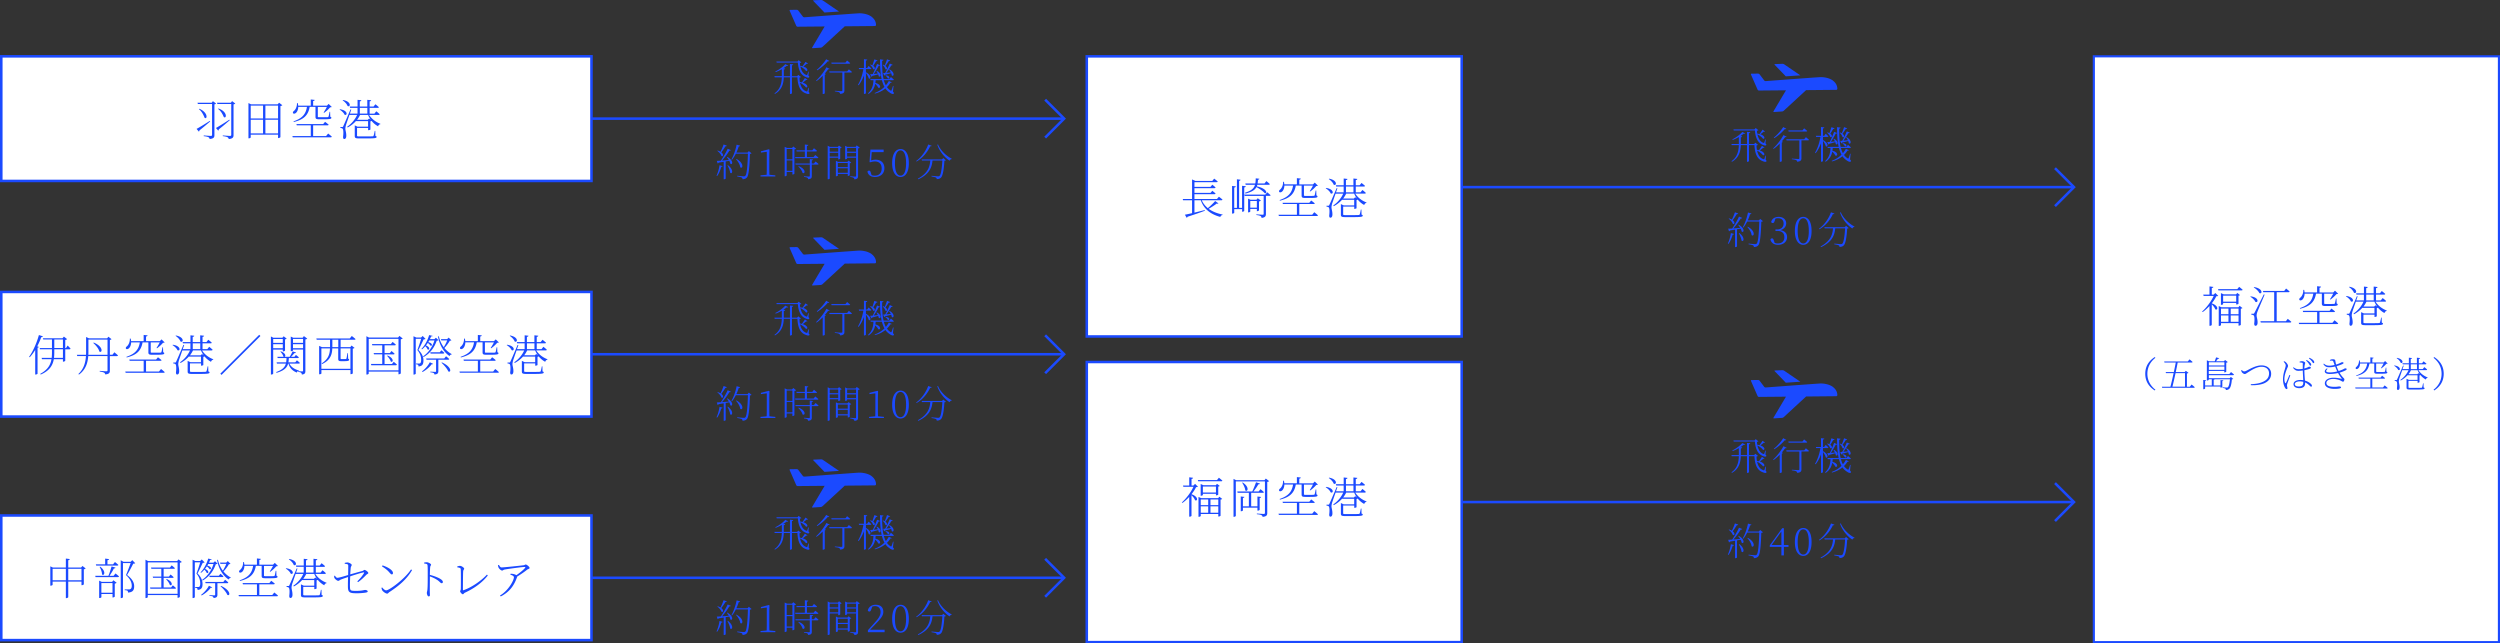 <svg id="b" xmlns="http://www.w3.org/2000/svg" width="1036.02" height="266.63"><rect width="100%" height="100%" fill="#333333" stroke="none"/><defs><style>.d{fill:none}.d,.f{stroke:#1b4aff;stroke-miterlimit:10;stroke-width:1.06px}.g{fill:#1b4aff}.f{fill:#fff}</style></defs><g id="c"><path class="g" d="M335.1 38.11c.33.27.41.44.33.63-.19.35-.84.24-1.49-.05-2.59-.9-3.32-3.52-3.49-6.65h-2.25v6.57c0 .13-.37.35-.67.35h-.17v-6.92h-2.56c-.08 2.51-.71 5.21-3.67 6.89l-.19-.24c2.43-1.71 2.97-4.25 3.05-6.65h-2.95l-.14-.48h3.09v-2.89c-.79.48-1.7.9-2.54 1.21l-.16-.25c1.56-.73 3.33-2.11 4.13-3.05l1.24.6c-.1.16-.32.19-.68.13-.37.3-.83.65-1.36.98l.76.1c-.05.21-.17.36-.56.43v2.75h2.54v-5.05l1.35.16c-.03.22-.16.36-.51.4v4.49h2.11l.52-.54 1.1.89c-.11.11-.32.19-.62.24.02.6.06 1.22.17 1.81.3.05.57.11.83.17.41-.56.94-1.35 1.25-1.82l1.05.7c-.06.13-.21.16-.51.1-.35.3-.94.76-1.43 1.13 2.38.76 2.16 2.27 1.25 1.92-.44-.63-1.48-1.41-2.38-1.87.35 1.63 1.11 3.08 2.63 3.55.25.1.33.06.4-.11.14-.38.3-.87.43-1.38l.21.03-.11 1.73zm-13.22-12.14l-.14-.46h8.74l.49-.57 1.11.9c-.08.1-.3.19-.6.22.03.4.06.81.14 1.22.35.05.65.1.94.17.41-.54.94-1.33 1.25-1.83l1.03.73c-.08.13-.22.16-.52.08-.35.3-.92.75-1.41 1.11 2.16.7 1.9 2.14 1.05 1.81-.4-.62-1.43-1.36-2.27-1.79.32 1.57 1.05 3.01 2.46 3.52.22.08.3.06.38-.11.13-.36.29-.83.41-1.3l.21.03-.14 1.65c.37.29.43.46.33.63-.19.36-.84.22-1.46-.08-2.22-.9-3.03-3.25-3.24-5.95h-8.76zm21.93 2.58c-.1.17-.24.22-.62.14-.37.54-.83 1.14-1.38 1.78l.46.17c-.06.13-.22.24-.48.29v7.73c-.02.08-.37.3-.7.3h-.16v-7.55c-.78.79-1.63 1.56-2.54 2.19l-.19-.21c1.7-1.54 3.43-3.89 4.27-5.52l1.33.68zm-.16-3.3c-.11.16-.25.22-.62.14-.94 1.14-2.65 2.71-4.36 3.75l-.19-.21c1.49-1.21 3.11-3.08 3.89-4.38l1.29.7zm8.12 3.48s.79.6 1.27 1.08c-.03.17-.17.25-.4.25h-2.71v7.4c0 .76-.22 1.32-1.76 1.46a.866.866 0 00-.43-.67c-.3-.16-.84-.27-1.78-.38v-.25s2.22.16 2.63.16c.37 0 .48-.1.48-.35v-7.36h-5.3l-.13-.48h7.43l.7-.86zm-7.14-2.32l-.13-.48h5.86l.68-.86s.78.63 1.27 1.08c-.03.17-.19.25-.41.25h-7.27zm14.22 3.52c2.65 1.43 1.95 3.19 1.14 2.54-.13-.67-.65-1.56-1.14-2.17v8.3c0 .14-.35.33-.67.33h-.16v-7.67c-.54 1.51-1.27 2.9-2.22 4.11l-.24-.22c1.11-1.84 1.81-4.17 2.24-6.51h-1.79l-.13-.46h2.14v-3.65l1.38.16c-.05.22-.17.36-.56.43v3.06h.51l.62-.86s.71.63 1.13 1.06c-.05.17-.19.25-.41.25h-1.84v1.29zm11.19 8.01c.43.48.46.65.37.81-.27.44-1.11.08-1.78-.43-.68-.43-1.24-.98-1.71-1.67-1.27 1.05-2.81 1.75-4.36 2.14l-.09-.25c1.46-.56 2.87-1.37 4.05-2.54-.44-.81-.79-1.73-1.05-2.76h-2.59c-.02.37-.06.73-.11 1.11 2.7.68 2.13 2.54 1.16 1.97-.19-.49-.71-1.11-1.24-1.56-.29 1.49-.98 2.98-2.73 4.16l-.25-.24c1.87-1.67 2.17-3.68 2.25-5.44h-1.13l-.13-.48h4.65c-.52-2.3-.67-5.09-.67-8.17l1.43.19c-.02.19-.17.37-.54.43-.03 2.73.08 5.36.59 7.55h2.38l.67-.83s.75.62 1.21 1.05c-.05.17-.17.25-.4.25h-3.75c.22.78.49 1.51.83 2.13.46-.54.87-1.14 1.24-1.81l1.21.59c-.08.14-.24.22-.56.16-.4.67-.89 1.27-1.43 1.79.4.57.87 1.03 1.44 1.38.25.21.33.21.48-.11.17-.38.41-1.13.59-1.76l.22.03-.24 2.3zm-6.4-12.89c-.06.17-.24.32-.56.3-.37.62-.79 1.36-1.21 1.94 1.16.81.62 1.79-.02 1.35-.17-.56-.78-1.33-1.29-1.75l.19-.13c.3.1.56.21.76.32.27-.71.57-1.63.83-2.48l1.29.44zm1.06 1.97c-.06.14-.25.29-.59.25-.57 1.13-1.32 2.41-2 3.38.52-.05 1.1-.1 1.67-.16-.17-.38-.4-.75-.6-1.02l.21-.11c2.3 1.27 1.51 2.9.75 2.24-.02-.24-.09-.52-.21-.79-.59.17-1.41.4-2.46.67-.06.19-.17.29-.33.32l-.56-1.02c.27-.02.65-.05 1.1-.08.56-1.11 1.25-2.73 1.78-4.19l1.25.51zm1.27-.22c.25.09.48.21.67.32.3-.68.67-1.65.95-2.54l1.27.48c-.06.16-.25.3-.57.27-.41.67-.92 1.44-1.37 1.98 1.16.84.62 1.81 0 1.35-.14-.57-.68-1.32-1.13-1.73l.17-.13zm3.97.05c-.08.17-.27.29-.6.24a26.17 26.17 0 01-2.03 3.09c.56-.05 1.19-.11 1.86-.17-.22-.44-.49-.86-.76-1.17l.21-.11c2.49 1.41 1.71 3.22.92 2.52-.02-.29-.11-.6-.24-.92-.62.17-1.46.4-2.51.65-.08.21-.22.3-.38.32l-.43-1.03c.21 0 .51-.02.84-.05.6-1.05 1.35-2.54 1.9-3.89l1.22.52zm-2.9 4.36c2.16.24 1.62 1.7.86 1.27-.16-.41-.6-.89-1-1.11l.14-.16zm-70.11 41.62c.52-1.13 1.02-2.76 1.24-4.35l1.29.36c-.06.19-.21.32-.54.32-.4 1.38-1 2.82-1.73 3.79l-.25-.13zm4.48-7.82c2.84 1.63 2.11 3.54 1.24 2.84-.06-.37-.22-.79-.44-1.21-.44.08-.94.17-1.48.27V74c0 .08-.3.3-.7.3h-.13v-7.24c-.63.11-1.35.22-2.11.35-.08.19-.24.3-.4.32l-.33-1.06c.38 0 .97-.03 1.67-.08.98-1.46 2.14-3.44 2.81-4.95l1.32.56c-.08.17-.27.29-.62.24-.7 1.22-1.89 2.86-3.02 4.11.84-.06 1.81-.14 2.81-.22-.25-.44-.56-.87-.81-1.21l.19-.11zm-.22-4.65c-.06.17-.25.32-.57.29-.51.86-1.13 1.78-1.7 2.48 1.19.92.73 1.94.05 1.52-.22-.75-1.03-1.63-1.71-2.13l.16-.13c.48.16.86.33 1.17.51.43-.83.89-1.97 1.27-3.03l1.33.49zm.48 8.09c2.59 1.98 1.76 3.94.92 3.14-.1-.95-.68-2.24-1.13-3.05l.21-.1zm9.78-4.92c-.11.13-.32.22-.67.25-.13 4.82-.46 8.82-1.22 9.74-.44.51-1.08.75-1.86.75 0-.27-.06-.54-.3-.68-.3-.17-1.17-.35-1.9-.46l.03-.3c.84.1 2.29.24 2.68.24.35 0 .48-.05.67-.24.62-.59.94-4.55 1.06-9.14h-5c-.48.95-1.02 1.83-1.6 2.51l-.24-.14c.87-1.51 1.71-3.82 2.16-6.11l1.44.41c-.06.17-.24.33-.57.33-.27.87-.6 1.73-.97 2.54h4.62l.54-.62 1.13.92zm-6.25 2.33c3.41 1.87 2.55 4.32 1.56 3.46-.1-1.11-.97-2.49-1.76-3.33l.21-.13zm16.11 6.81v.46h-6.16v-.46l2.56-.25c.03-.98.05-1.97.05-2.92v-6.6l-2.44.33v-.51l3.32-.87.24.17-.08 2.48v5c0 .95.02 1.94.05 2.92l2.48.25zm8.6-11.06c-.11.13-.38.25-.7.32v10.05c-.02.11-.41.35-.71.35h-.13v-1.08h-2.36v1.48c0 .08-.3.32-.71.32h-.13v-12.2l1.03.46h2.02l.52-.6 1.17.92zm-3.9.14v4.27h2.36v-4.27h-2.36zm2.36 9.03v-4.3h-2.36v4.3h2.36zm1.24-5.22l-.13-.48h4.05v-2.32h-3.38l-.13-.46h3.51v-2.41l1.43.17c-.03.21-.21.37-.57.43v1.81h2.24l.67-.87s.79.62 1.27 1.08c-.05.17-.19.25-.41.25h-3.76v2.32h2.75l.7-.86s.79.62 1.29 1.08c-.03.17-.19.25-.41.25h-9.09zm8.36 1.35s.78.62 1.24 1.06c-.03.16-.19.24-.41.24h-2.38v4.7c0 .75-.14 1.24-1.52 1.38-.05-.27-.13-.51-.35-.65-.24-.14-.67-.25-1.38-.33v-.27s1.68.13 2.03.13c.3 0 .38-.08.38-.32v-4.63h-5.86l-.13-.44h5.98v-1.87l1.4.17c-.05.21-.19.33-.56.4v1.3h.89l.67-.86zm-6.98 1.94c3.33 1.33 2.59 3.49 1.57 2.78-.17-.87-1.05-2-1.75-2.65l.17-.13zm12.85-3.48v8.58c0 .13-.29.35-.68.35H343V60.38l.92.48h3.3l.48-.54 1.09.84c-.08.11-.33.24-.6.29v4.32c-.02.08-.44.3-.71.3h-.11v-.7h-3.52zm0-4.06v1.54h3.52v-1.54h-3.52zm3.52 3.59v-1.57h-3.52v1.57h3.52zm5.4 2.49c-.1.11-.35.24-.62.29v4.9c-.02.11-.43.33-.71.33h-.11v-.84h-4.09v.68c0 .08-.35.29-.7.29h-.13v-6.4l.9.43h3.87l.49-.52 1.1.84zm-5.54.16v1.71h4.09v-1.71h-4.09zm4.09 4.05v-1.86h-4.09v1.86h4.09zm4.98-10.39c-.11.11-.38.25-.7.3v11.43c0 .75-.14 1.25-1.51 1.4-.05-.27-.14-.52-.36-.67-.24-.13-.65-.25-1.38-.35v-.27s1.68.14 2 .14.41-.1.41-.37v-7.44h-3.7v.36c0 .06-.33.27-.7.27h-.13v-5.59l.9.44h3.46l.46-.62 1.24.95zm-5.24.11v1.54h3.7v-1.54h-3.7zm3.7 3.59v-1.57h-3.7v1.57h3.7zm6.26 1.59c.6-.22 1.19-.32 1.86-.32 2.17 0 3.63 1.27 3.63 3.49s-1.51 3.68-3.92 3.68c-1.63 0-2.75-.73-3.11-2.19.11-.3.35-.44.65-.44.38 0 .56.17.73.78l.36 1.08c.4.14.79.21 1.27.21 1.86 0 2.89-1.16 2.89-2.98 0-1.92-1.1-2.89-2.79-2.89-.63 0-1.25.1-1.83.32l-.41-.06.36-5.17h5.49v1.03h-4.94l-.25 3.48zm15.62 1.09c0 4.19-1.67 5.76-3.44 5.76s-3.48-1.57-3.48-5.76 1.68-5.82 3.48-5.82 3.44 1.62 3.44 5.82zm-3.44 5.19c1.16 0 2.29-1.21 2.29-5.19s-1.13-5.25-2.29-5.25-2.32 1.22-2.32 5.25 1.14 5.19 2.32 5.19zm12.89-12.37c-.08.19-.22.27-.62.22-.98 2.14-2.92 4.78-5.63 6.3l-.16-.21c2.36-1.71 4.19-4.51 4.98-6.84l1.43.52zm4.81 5.08l1.11.92c-.1.11-.3.19-.63.22-.19 3.43-.65 6.27-1.43 6.98-.41.43-1.06.63-1.76.62 0-.25-.08-.52-.33-.65-.29-.16-1.13-.33-1.82-.43l.02-.29c.81.08 2.25.21 2.62.21s.52-.03.7-.21c.56-.48.97-3.16 1.14-6.33h-4.08c-.24 2.6-1.08 5.57-5.87 7.78l-.22-.25c4.33-2.33 4.98-5.16 5.16-7.52h-3.44l-.13-.48h8.44l.54-.57zm-2.19-5.65c1 2.44 3.44 4.79 5.71 5.94l-.05.16c-.37.02-.67.27-.84.67-2.13-1.41-4.19-3.89-5.09-6.6l.27-.16zm343 6.38c.33.27.41.44.33.63-.19.35-.84.24-1.49-.05-2.59-.9-3.32-3.52-3.49-6.65h-2.25v6.57c0 .13-.37.35-.67.35h-.17v-6.92h-2.56c-.08 2.51-.71 5.21-3.67 6.89l-.19-.24c2.43-1.71 2.97-4.25 3.05-6.65h-2.95l-.14-.48h3.09v-2.89c-.79.48-1.7.9-2.54 1.21l-.16-.25c1.56-.73 3.33-2.11 4.13-3.05l1.24.6c-.1.16-.32.19-.68.13-.37.3-.83.65-1.36.98l.76.1c-.05.21-.17.36-.56.43v2.75h2.54v-5.05l1.35.16c-.03.22-.16.36-.51.4v4.49h2.11l.52-.54 1.1.89c-.11.11-.32.19-.62.24.02.6.06 1.22.17 1.81.3.05.57.11.83.17.41-.56.94-1.35 1.25-1.82l1.05.7c-.06.13-.21.16-.51.1-.35.3-.94.76-1.43 1.13 2.38.76 2.16 2.27 1.25 1.92-.44-.63-1.48-1.41-2.38-1.87.35 1.63 1.11 3.08 2.63 3.55.25.1.33.06.4-.11.14-.38.3-.87.43-1.38l.21.03-.11 1.73zm-13.22-12.14l-.14-.46h8.74l.49-.57 1.11.9c-.08.1-.3.19-.6.22.03.4.06.81.14 1.22.35.05.65.1.94.17.41-.54.94-1.33 1.25-1.83l1.03.73c-.08.13-.22.16-.52.08-.35.3-.92.75-1.41 1.11 2.16.7 1.9 2.14 1.05 1.81-.4-.62-1.43-1.36-2.27-1.79.32 1.57 1.05 3.01 2.46 3.52.22.08.3.06.38-.11.13-.36.29-.83.41-1.3l.21.03-.14 1.65c.37.29.43.46.33.63-.19.36-.84.22-1.46-.08-2.22-.9-3.03-3.25-3.24-5.95h-8.76zm21.93 2.58c-.1.17-.24.22-.62.14-.37.54-.83 1.14-1.38 1.78l.46.17c-.06.13-.22.24-.48.29v7.73c-.02.08-.37.3-.7.3h-.16v-7.55c-.78.79-1.63 1.56-2.54 2.19l-.19-.21c1.7-1.54 3.43-3.89 4.27-5.52l1.33.68zm-.16-3.3c-.11.16-.25.22-.62.14-.94 1.14-2.65 2.71-4.36 3.75l-.19-.21c1.49-1.21 3.11-3.08 3.89-4.38l1.29.7zm8.12 3.48s.79.6 1.27 1.08c-.03.17-.17.25-.4.25h-2.71v7.4c0 .76-.22 1.32-1.76 1.46a.866.866 0 00-.43-.67c-.3-.16-.84-.27-1.78-.38v-.25s2.22.16 2.63.16c.37 0 .48-.1.48-.35v-7.36h-5.3l-.13-.48h7.43l.7-.86zm-7.14-2.32l-.13-.48h5.86l.68-.86s.78.63 1.27 1.08c-.03.17-.19.25-.41.25h-7.27zm14.23 3.52c2.65 1.43 1.95 3.19 1.14 2.54-.13-.67-.65-1.56-1.14-2.17v8.3c0 .14-.35.33-.67.33h-.16v-7.67c-.54 1.51-1.27 2.9-2.22 4.11l-.24-.22c1.11-1.84 1.81-4.17 2.24-6.51h-1.79l-.13-.46h2.14v-3.65l1.38.16c-.05.22-.17.36-.56.43v3.06h.51l.62-.86s.71.63 1.13 1.06c-.05.17-.19.25-.41.25h-1.84v1.29zm11.19 8.01c.43.48.46.65.37.81-.27.44-1.11.08-1.78-.43-.68-.43-1.24-.98-1.71-1.67-1.27 1.05-2.81 1.75-4.36 2.14l-.09-.25c1.46-.56 2.87-1.37 4.05-2.54-.44-.81-.79-1.73-1.05-2.76h-2.59c-.02.37-.06.73-.11 1.11 2.7.68 2.13 2.54 1.16 1.97-.19-.49-.71-1.11-1.24-1.56-.29 1.49-.98 2.98-2.73 4.16l-.25-.24c1.87-1.67 2.17-3.68 2.25-5.44h-1.13l-.13-.48h4.65c-.52-2.3-.67-5.09-.67-8.17l1.43.19c-.02.19-.17.37-.54.43-.03 2.73.08 5.36.59 7.55h2.38l.67-.83s.75.62 1.21 1.05c-.05.17-.17.25-.4.25h-3.75c.22.78.49 1.51.83 2.13.46-.54.87-1.14 1.24-1.81l1.21.59c-.08.14-.24.22-.56.16-.4.67-.89 1.27-1.43 1.79.4.57.87 1.03 1.44 1.38.25.21.33.21.48-.11.17-.38.41-1.13.59-1.76l.22.03-.24 2.3zm-6.4-12.89c-.06.17-.24.32-.56.3-.37.62-.79 1.36-1.21 1.94 1.16.81.62 1.79-.02 1.35-.17-.56-.78-1.33-1.29-1.75l.19-.13c.3.1.56.21.76.32.27-.71.57-1.63.83-2.48l1.29.44zm1.06 1.97c-.06.14-.25.29-.59.25-.57 1.13-1.32 2.41-2 3.38.52-.05 1.1-.1 1.67-.16-.17-.38-.4-.75-.6-1.02l.21-.11c2.3 1.27 1.51 2.9.75 2.24-.02-.24-.09-.52-.21-.79-.59.17-1.41.4-2.46.67-.06.19-.17.29-.33.32l-.56-1.02c.27-.02.65-.05 1.1-.08.56-1.11 1.25-2.73 1.78-4.19l1.25.51zm1.27-.22c.25.09.48.21.67.32.3-.68.67-1.65.95-2.54l1.27.48c-.06.16-.25.3-.57.27-.41.67-.92 1.44-1.37 1.98 1.16.84.62 1.81 0 1.35-.14-.57-.68-1.32-1.13-1.73l.17-.13zm3.97.05c-.08.17-.27.29-.6.24a26.17 26.17 0 01-2.03 3.09c.56-.05 1.19-.11 1.86-.17-.22-.44-.49-.86-.76-1.17l.21-.11c2.49 1.41 1.71 3.22.92 2.52-.02-.29-.11-.6-.24-.92-.62.17-1.46.4-2.51.65-.08.21-.22.3-.38.32l-.43-1.03c.21 0 .51-.02.84-.05.6-1.05 1.35-2.54 1.9-3.89l1.22.52zm-2.9 4.36c2.16.24 1.62 1.7.86 1.27-.16-.41-.6-.89-1-1.11l.14-.16zm-47.61 41.62c.52-1.13 1.02-2.76 1.24-4.35l1.29.36c-.06.19-.21.32-.54.32-.4 1.38-1 2.82-1.73 3.79l-.25-.13zm4.48-7.82c2.84 1.63 2.11 3.54 1.24 2.84-.06-.37-.22-.79-.44-1.21-.44.08-.94.17-1.48.27v7.09c0 .08-.3.3-.7.3h-.13v-7.24c-.63.11-1.35.22-2.11.35-.08.19-.24.3-.4.32l-.33-1.06c.38 0 .97-.03 1.67-.08.98-1.46 2.14-3.44 2.81-4.95l1.32.56c-.08.17-.27.29-.62.24-.7 1.22-1.89 2.86-3.02 4.11.84-.06 1.81-.14 2.81-.22-.25-.44-.56-.87-.81-1.21l.19-.11zm-.22-4.65c-.06.17-.25.32-.57.29-.51.86-1.13 1.78-1.7 2.48 1.19.92.73 1.94.05 1.52-.22-.75-1.03-1.63-1.71-2.13l.16-.13c.48.16.86.33 1.17.51.43-.83.89-1.97 1.27-3.03l1.33.49zm.48 8.09c2.59 1.98 1.76 3.94.92 3.14-.1-.95-.68-2.24-1.13-3.05l.21-.1zm9.78-4.92c-.11.13-.32.22-.67.25-.13 4.82-.46 8.82-1.22 9.74-.44.51-1.08.75-1.86.75 0-.27-.06-.54-.3-.68-.3-.17-1.17-.35-1.9-.46l.03-.3c.84.1 2.29.24 2.68.24.35 0 .48-.05.67-.24.62-.59.94-4.55 1.06-9.14h-5c-.48.95-1.02 1.83-1.6 2.51l-.24-.14c.87-1.51 1.71-3.82 2.16-6.11l1.44.41c-.06.17-.24.33-.57.33-.27.87-.6 1.73-.97 2.54h4.62l.54-.62 1.13.92zm-6.25 2.33c3.41 1.87 2.55 4.32 1.56 3.46-.1-1.11-.97-2.49-1.76-3.33l.21-.13zm11.07-2.3c-.17.54-.35.76-.76.76-.29 0-.52-.11-.63-.46.35-1.46 1.67-2.09 3.11-2.09 1.9 0 3.11 1.13 3.11 2.71 0 1.29-.87 2.35-2.43 2.79 1.86.27 2.79 1.35 2.79 2.87 0 1.9-1.52 3.21-3.68 3.21-1.63 0-2.84-.68-3.21-2.19.11-.32.33-.48.65-.48.41 0 .56.27.75.84l.35 1.05c.41.14.83.21 1.27.21 1.79 0 2.75-1 2.75-2.6s-.97-2.59-2.9-2.59h-.79v-.62h.7c1.59 0 2.67-.89 2.67-2.46 0-1.36-.81-2.17-2.22-2.17-.4 0-.76.03-1.17.17l-.33 1.05zm15.35 4.03c0 4.19-1.67 5.76-3.44 5.76s-3.48-1.57-3.48-5.76 1.68-5.82 3.48-5.82 3.44 1.62 3.44 5.82zm-3.44 5.19c1.16 0 2.29-1.21 2.29-5.19s-1.13-5.25-2.29-5.25-2.32 1.22-2.32 5.25 1.14 5.19 2.32 5.19zm12.9-12.38c-.08.19-.22.27-.62.22-.98 2.14-2.92 4.78-5.63 6.3l-.16-.21c2.36-1.71 4.19-4.51 4.98-6.84l1.43.52zm4.81 5.08l1.11.92c-.09.11-.3.19-.63.22-.19 3.43-.65 6.27-1.43 6.98-.41.43-1.06.63-1.76.62 0-.25-.08-.52-.33-.65-.29-.16-1.13-.33-1.83-.43l.02-.29c.81.08 2.25.21 2.62.21s.52-.03.7-.21c.56-.48.97-3.16 1.14-6.33h-4.08c-.24 2.6-1.08 5.57-5.87 7.78l-.22-.25c4.33-2.33 4.98-5.16 5.16-7.52h-3.44l-.13-.48h8.44l.54-.57zm-2.19-5.65c1 2.44 3.44 4.79 5.71 5.94l-.05.16c-.36.02-.67.27-.84.67-2.13-1.41-4.19-3.89-5.09-6.6l.27-.16zm-31.11 107.2c.33.27.41.44.33.63-.19.35-.84.24-1.49-.05-2.59-.9-3.32-3.52-3.49-6.65h-2.25v6.57c0 .13-.37.35-.67.35h-.17v-6.92h-2.56c-.08 2.51-.71 5.21-3.67 6.89l-.19-.24c2.43-1.71 2.97-4.25 3.05-6.65h-2.95l-.14-.48h3.09v-2.89c-.79.48-1.7.9-2.54 1.21l-.16-.25c1.56-.73 3.33-2.11 4.13-3.05l1.24.6c-.1.16-.32.19-.68.13-.37.3-.83.65-1.36.98l.76.09c-.05.21-.17.37-.56.43v2.75h2.54v-5.05l1.35.16c-.03.22-.16.37-.51.4v4.49h2.11l.52-.54 1.1.89c-.11.11-.32.19-.62.24.02.6.06 1.22.17 1.81.3.05.57.11.83.17.41-.56.94-1.35 1.25-1.83l1.05.7c-.06.13-.21.16-.51.1-.35.3-.94.76-1.43 1.13 2.38.76 2.16 2.27 1.25 1.92-.44-.63-1.48-1.41-2.38-1.87.35 1.63 1.11 3.08 2.63 3.55.25.1.33.06.4-.11.14-.38.3-.87.43-1.38l.21.03-.11 1.73zM718.48 183l-.14-.46h8.74l.49-.57 1.11.9c-.08.1-.3.19-.6.22.03.4.06.81.14 1.22.35.05.65.09.94.17a30 30 0 001.25-1.82l1.03.73c-.08.13-.22.16-.52.08-.35.3-.92.75-1.41 1.11 2.16.7 1.9 2.14 1.05 1.81-.4-.62-1.43-1.36-2.27-1.79.32 1.57 1.05 3.02 2.46 3.52.22.08.3.06.38-.11.13-.37.29-.83.41-1.3l.21.03-.14 1.65c.37.29.43.46.33.63-.19.37-.84.22-1.46-.08-2.22-.9-3.03-3.25-3.24-5.95h-8.76zm21.93 2.59c-.1.17-.24.22-.62.14-.37.54-.83 1.14-1.38 1.78l.46.17c-.06.13-.22.24-.48.29v7.73c-.02.08-.37.3-.7.3h-.16v-7.55c-.78.79-1.63 1.55-2.54 2.19l-.19-.21c1.7-1.54 3.43-3.89 4.27-5.52l1.33.68zm-.16-3.3c-.11.16-.25.22-.62.14-.94 1.14-2.65 2.71-4.36 3.75l-.19-.21c1.49-1.21 3.11-3.08 3.89-4.38l1.29.7zm8.12 3.48s.79.6 1.27 1.08c-.03.17-.17.25-.4.25h-2.71v7.4c0 .76-.22 1.32-1.76 1.46a.866.866 0 00-.43-.67c-.3-.16-.84-.27-1.78-.38v-.25s2.22.16 2.63.16c.37 0 .48-.1.48-.35v-7.36h-5.3l-.13-.48h7.43l.7-.86zm-7.14-2.32l-.13-.48h5.86l.68-.86s.78.63 1.27 1.08c-.03.17-.19.25-.41.25h-7.27zm14.23 3.52c2.65 1.43 1.95 3.19 1.14 2.54-.13-.67-.65-1.56-1.14-2.17v8.3c0 .14-.35.33-.67.33h-.16v-7.66c-.54 1.51-1.27 2.9-2.22 4.11l-.24-.22c1.11-1.84 1.81-4.17 2.24-6.51h-1.79l-.13-.46h2.14v-3.65l1.38.16c-.05.22-.17.37-.56.43v3.06h.51l.62-.86s.71.63 1.13 1.06c-.05.17-.19.25-.41.25h-1.84v1.29zm11.19 8.01c.43.48.46.65.37.81-.27.44-1.11.08-1.78-.43-.68-.43-1.24-.98-1.71-1.67-1.27 1.05-2.81 1.75-4.36 2.14l-.09-.25c1.46-.56 2.87-1.36 4.05-2.54-.44-.81-.79-1.73-1.05-2.76h-2.59c-.02.36-.06.73-.11 1.11 2.7.68 2.13 2.54 1.16 1.97-.19-.49-.71-1.11-1.24-1.55-.29 1.49-.98 2.98-2.73 4.16l-.25-.24c1.87-1.67 2.17-3.68 2.25-5.44h-1.13l-.13-.48h4.65c-.52-2.3-.67-5.09-.67-8.17l1.43.19c-.02.19-.17.36-.54.43-.03 2.73.08 5.36.59 7.55h2.38l.67-.83s.75.62 1.21 1.05c-.05.17-.17.25-.4.25h-3.75c.22.78.49 1.51.83 2.13.46-.54.87-1.14 1.24-1.81l1.21.59c-.08.14-.24.22-.56.16-.4.67-.89 1.27-1.43 1.79.4.57.87 1.03 1.44 1.38.25.21.33.21.48-.11.17-.38.41-1.13.59-1.76l.22.03-.24 2.3zm-6.4-12.89c-.06.17-.24.32-.56.3-.37.62-.79 1.36-1.21 1.94 1.16.81.62 1.79-.02 1.35-.17-.56-.78-1.33-1.29-1.75l.19-.13c.3.09.56.21.76.32.27-.71.57-1.63.83-2.48l1.29.44zm1.06 1.97c-.06.14-.25.29-.59.25-.57 1.13-1.32 2.41-2 3.38.52-.05 1.1-.1 1.67-.16-.17-.38-.4-.75-.6-1.02l.21-.11c2.3 1.27 1.51 2.9.75 2.24-.02-.24-.09-.52-.21-.79-.59.17-1.41.4-2.46.67-.06.19-.17.29-.33.32l-.56-1.02c.27-.02.65-.05 1.1-.08.56-1.11 1.25-2.73 1.78-4.19l1.25.51zm1.27-.22c.25.1.48.21.67.32.3-.68.67-1.65.95-2.54l1.27.48c-.06.16-.25.3-.57.27-.41.67-.92 1.44-1.37 1.98 1.16.84.62 1.81 0 1.35-.14-.57-.68-1.32-1.13-1.73l.17-.13zm3.97.05c-.08.17-.27.29-.6.24a26.17 26.17 0 01-2.03 3.09c.56-.05 1.19-.11 1.86-.17-.22-.44-.49-.86-.76-1.17l.21-.11c2.49 1.41 1.71 3.22.92 2.52-.02-.29-.11-.6-.24-.92-.62.17-1.46.4-2.51.65-.08.21-.22.3-.38.32l-.43-1.03c.21 0 .51-.02.84-.05.6-1.05 1.35-2.54 1.9-3.89l1.22.52zm-2.9 4.36c2.16.24 1.62 1.7.86 1.27-.16-.41-.6-.89-1-1.11l.14-.16zm-47.61 41.61c.52-1.13 1.02-2.76 1.24-4.35l1.29.36c-.06.19-.21.32-.54.32-.4 1.38-1 2.82-1.73 3.79l-.25-.13zm4.48-7.82c2.84 1.63 2.11 3.54 1.24 2.84-.06-.37-.22-.79-.44-1.21-.44.08-.94.17-1.48.27v7.09c0 .08-.3.3-.7.3h-.13v-7.24c-.63.11-1.35.22-2.11.35-.08.19-.24.3-.4.32l-.33-1.06c.38 0 .97-.03 1.67-.08.98-1.46 2.14-3.44 2.81-4.95l1.32.56c-.08.17-.27.29-.62.24-.7 1.22-1.89 2.86-3.02 4.11.84-.06 1.81-.14 2.81-.22-.25-.44-.56-.87-.81-1.21l.19-.11zm-.22-4.65c-.06.17-.25.32-.57.29-.51.86-1.13 1.78-1.7 2.48 1.19.92.73 1.94.05 1.52-.22-.75-1.03-1.63-1.71-2.13l.16-.13c.48.16.86.33 1.17.51.43-.83.89-1.97 1.27-3.03l1.33.49zm.48 8.09c2.59 1.98 1.76 3.94.92 3.14-.1-.95-.68-2.24-1.13-3.05l.21-.1zm9.78-4.92c-.11.13-.32.22-.67.25-.13 4.82-.46 8.82-1.22 9.74-.44.51-1.08.75-1.86.75 0-.27-.06-.54-.3-.68-.3-.17-1.17-.35-1.9-.46l.03-.3c.84.1 2.29.24 2.68.24.35 0 .48-.05.67-.24.62-.59.94-4.55 1.06-9.14h-5c-.48.95-1.02 1.83-1.6 2.51l-.24-.14c.87-1.51 1.71-3.82 2.16-6.11l1.44.41c-.06.17-.24.33-.57.33-.27.87-.6 1.73-.97 2.54h4.62l.54-.62 1.13.92zm-6.25 2.33c3.41 1.87 2.55 4.32 1.56 3.46-.1-1.11-.97-2.49-1.76-3.33l.21-.13zm16.86 3.75h-1.92v3.52h-1.03v-3.52h-4.81v-.65l5.14-7.09h.7v6.95h1.92v.79zm-2.95-.79v-5.63l-4.05 5.63h4.05zm12.51-1.23c0 4.19-1.67 5.76-3.44 5.76s-3.48-1.57-3.48-5.76 1.68-5.82 3.48-5.82 3.44 1.62 3.44 5.82zm-3.44 5.19c1.16 0 2.29-1.21 2.29-5.19s-1.13-5.25-2.29-5.25-2.32 1.22-2.32 5.25 1.14 5.19 2.32 5.19zm12.9-12.37c-.08.19-.22.27-.62.22-.98 2.14-2.92 4.78-5.63 6.3l-.16-.21c2.36-1.71 4.19-4.51 4.98-6.84l1.43.52zm4.81 5.08l1.11.92c-.09.11-.3.19-.63.22-.19 3.43-.65 6.27-1.43 6.98-.41.43-1.06.63-1.76.62 0-.25-.08-.52-.33-.65-.29-.16-1.13-.33-1.83-.43l.02-.29c.81.08 2.25.21 2.62.21s.52-.03.7-.21c.56-.48.97-3.16 1.14-6.33h-4.08c-.24 2.6-1.08 5.57-5.87 7.78l-.22-.25c4.33-2.33 4.98-5.16 5.16-7.52h-3.44l-.13-.48h8.44l.54-.57zm-2.19-5.65c1 2.44 3.44 4.79 5.71 5.94l-.05.16c-.36.02-.67.27-.84.67-2.13-1.41-4.19-3.89-5.09-6.6l.27-.16zM335.1 138.19c.33.27.41.44.33.63-.19.35-.84.24-1.49-.05-2.59-.9-3.32-3.52-3.49-6.65h-2.25v6.57c0 .13-.37.35-.67.35h-.17v-6.92h-2.56c-.08 2.51-.71 5.21-3.67 6.89l-.19-.24c2.43-1.71 2.97-4.25 3.05-6.65h-2.95l-.14-.48h3.09v-2.89c-.79.48-1.7.9-2.54 1.21l-.16-.25c1.56-.73 3.33-2.11 4.13-3.05l1.24.6c-.1.16-.32.19-.68.13-.37.3-.83.65-1.36.98l.76.09c-.05.21-.17.37-.56.43v2.75h2.54v-5.05l1.35.16c-.03.22-.16.37-.51.4v4.49h2.11l.52-.54 1.1.89c-.11.11-.32.19-.62.24.02.6.06 1.22.17 1.81.3.05.57.11.83.17.41-.56.94-1.35 1.25-1.83l1.05.7c-.06.13-.21.16-.51.1-.35.3-.94.76-1.43 1.13 2.38.76 2.16 2.27 1.25 1.92-.44-.63-1.48-1.41-2.38-1.87.35 1.63 1.11 3.08 2.63 3.55.25.1.33.06.4-.11.14-.38.3-.87.43-1.38l.21.03-.11 1.73zm-13.22-12.14l-.14-.46h8.74l.49-.57 1.11.9c-.08.1-.3.19-.6.22.03.4.06.81.14 1.22.35.05.65.09.94.17a30 30 0 001.25-1.82l1.03.73c-.08.13-.22.16-.52.08-.35.3-.92.75-1.41 1.11 2.16.7 1.9 2.14 1.05 1.81-.4-.62-1.43-1.36-2.27-1.79.32 1.57 1.05 3.02 2.46 3.52.22.08.3.06.38-.11.13-.37.29-.83.41-1.3l.21.03-.14 1.65c.37.29.43.46.33.63-.19.37-.84.22-1.46-.08-2.22-.9-3.03-3.25-3.24-5.95h-8.76zm21.93 2.59c-.1.17-.24.22-.62.14-.37.54-.83 1.14-1.38 1.78l.46.17c-.06.13-.22.24-.48.29v7.73c-.02.08-.37.3-.7.3h-.16v-7.55c-.78.79-1.63 1.55-2.54 2.19l-.19-.21c1.7-1.54 3.43-3.89 4.27-5.52l1.33.68zm-.16-3.3c-.11.16-.25.22-.62.14-.94 1.14-2.65 2.71-4.36 3.75l-.19-.21c1.49-1.21 3.11-3.08 3.89-4.38l1.29.7zm8.12 3.48s.79.6 1.27 1.08c-.03.17-.17.25-.4.25h-2.71v7.4c0 .76-.22 1.32-1.76 1.46a.866.866 0 00-.43-.67c-.3-.16-.84-.27-1.78-.38v-.25s2.22.16 2.63.16c.37 0 .48-.1.48-.35v-7.36h-5.3l-.13-.48h7.43l.7-.86zm-7.14-2.32l-.13-.48h5.86l.68-.86s.78.63 1.27 1.08c-.03.17-.19.25-.41.25h-7.27zm14.22 3.52c2.65 1.43 1.95 3.19 1.14 2.54-.13-.67-.65-1.56-1.14-2.17v8.3c0 .14-.35.33-.67.33h-.16v-7.66c-.54 1.51-1.27 2.9-2.22 4.11l-.24-.22c1.11-1.84 1.81-4.17 2.24-6.51h-1.79l-.13-.46h2.14v-3.65l1.38.16c-.05.22-.17.37-.56.43v3.06h.51l.62-.86s.71.63 1.13 1.06c-.05.17-.19.25-.41.25h-1.84v1.29zm11.19 8.01c.43.48.46.65.37.81-.27.44-1.11.08-1.78-.43-.68-.43-1.24-.98-1.71-1.67-1.27 1.05-2.81 1.75-4.36 2.14l-.09-.25c1.46-.56 2.87-1.36 4.05-2.54-.44-.81-.79-1.73-1.05-2.76h-2.59c-.02.36-.06.73-.11 1.11 2.7.68 2.13 2.54 1.16 1.97-.19-.49-.71-1.11-1.24-1.55-.29 1.49-.98 2.98-2.73 4.16l-.25-.24c1.87-1.67 2.17-3.68 2.25-5.44h-1.13l-.13-.48h4.65c-.52-2.3-.67-5.09-.67-8.17l1.43.19c-.02.19-.17.36-.54.43-.03 2.73.08 5.36.59 7.55h2.38l.67-.83s.75.62 1.21 1.05c-.05.17-.17.25-.4.25h-3.75c.22.78.49 1.51.83 2.13.46-.54.87-1.14 1.24-1.81l1.21.59c-.08.14-.24.22-.56.16-.4.67-.89 1.27-1.43 1.79.4.57.87 1.03 1.44 1.38.25.21.33.21.48-.11.17-.38.41-1.13.59-1.76l.22.03-.24 2.3zm-6.4-12.89c-.06.17-.24.32-.56.3-.37.62-.79 1.36-1.21 1.94 1.16.81.62 1.79-.02 1.35-.17-.56-.78-1.33-1.29-1.75l.19-.13c.3.09.56.21.76.32.27-.71.57-1.63.83-2.48l1.29.44zm1.06 1.97c-.06.14-.25.29-.59.25-.57 1.13-1.32 2.41-2 3.38.52-.05 1.1-.1 1.67-.16-.17-.38-.4-.75-.6-1.02l.21-.11c2.3 1.27 1.51 2.9.75 2.24-.02-.24-.09-.52-.21-.79-.59.17-1.41.4-2.46.67-.06.19-.17.29-.33.32l-.56-1.02c.27-.02.65-.05 1.1-.08.56-1.11 1.25-2.73 1.78-4.19l1.25.51zm1.27-.22c.25.1.48.21.67.32.3-.68.67-1.65.95-2.54l1.27.48c-.06.16-.25.3-.57.27-.41.67-.92 1.44-1.37 1.98 1.16.84.62 1.81 0 1.35-.14-.57-.68-1.32-1.13-1.73l.17-.13zm3.97.05c-.08.17-.27.29-.6.24a26.17 26.17 0 01-2.03 3.09c.56-.05 1.19-.11 1.86-.17-.22-.44-.49-.86-.76-1.17l.21-.11c2.49 1.41 1.71 3.22.92 2.52-.02-.29-.11-.6-.24-.92-.62.17-1.46.4-2.51.65-.08.21-.22.3-.38.32l-.43-1.03c.21 0 .51-.02.84-.05.6-1.05 1.35-2.54 1.9-3.89l1.22.52zm-2.9 4.36c2.16.24 1.62 1.7.86 1.27-.16-.41-.6-.89-1-1.11l.14-.16zm-70.11 41.62c.52-1.13 1.02-2.76 1.24-4.35l1.29.37c-.06.19-.21.32-.54.32-.4 1.38-1 2.82-1.73 3.79l-.25-.13zm4.48-7.82c2.84 1.63 2.11 3.54 1.24 2.84-.06-.36-.22-.79-.44-1.21-.44.08-.94.17-1.48.27v7.09c0 .08-.3.3-.7.3h-.13v-7.24c-.63.11-1.35.22-2.11.35-.08.19-.24.3-.4.32l-.33-1.06c.38 0 .97-.03 1.67-.08.98-1.46 2.14-3.44 2.81-4.95l1.32.56c-.08.17-.27.29-.62.24-.7 1.22-1.89 2.86-3.02 4.11.84-.06 1.81-.14 2.81-.22-.25-.44-.56-.87-.81-1.21l.19-.11zm-.22-4.65c-.06.17-.25.32-.57.29-.51.86-1.13 1.78-1.7 2.48 1.19.92.73 1.94.05 1.52-.22-.75-1.03-1.63-1.71-2.13l.16-.13c.48.16.86.33 1.17.51.43-.83.89-1.97 1.27-3.03l1.33.49zm.48 8.09c2.59 1.98 1.76 3.94.92 3.14-.1-.95-.68-2.24-1.13-3.05l.21-.09zm9.78-4.92c-.11.13-.32.22-.67.25-.13 4.82-.46 8.82-1.22 9.74-.44.51-1.08.75-1.86.75 0-.27-.06-.54-.3-.68-.3-.17-1.17-.35-1.9-.46l.03-.3c.84.09 2.29.24 2.68.24.35 0 .48-.05.67-.24.62-.59.94-4.55 1.06-9.14h-5c-.48.95-1.02 1.82-1.6 2.51l-.24-.14c.87-1.51 1.71-3.82 2.16-6.11l1.44.41c-.06.17-.24.33-.57.33-.27.87-.6 1.73-.97 2.54h4.62l.54-.62 1.13.92zm-6.25 2.33c3.41 1.87 2.55 4.32 1.56 3.46-.1-1.11-.97-2.49-1.76-3.33l.21-.13zm16.11 6.81v.46h-6.16v-.46l2.56-.25c.03-.98.05-1.97.05-2.92v-6.6l-2.44.33v-.51l3.32-.87.24.17-.08 2.48v5c0 .95.02 1.94.05 2.92l2.48.25zm8.6-11.06c-.11.13-.38.25-.7.32v10.04c-.02.11-.41.35-.71.35h-.13v-1.08h-2.36v1.48c0 .08-.3.32-.71.32h-.13v-12.2l1.03.46h2.02l.52-.6 1.17.92zm-3.9.14v4.27h2.36v-4.27h-2.36zm2.36 9.03v-4.3h-2.36v4.3h2.36zm1.24-5.22l-.13-.48h4.05v-2.32h-3.38l-.13-.46h3.51v-2.41l1.43.17c-.03.21-.21.36-.57.43v1.81h2.24l.67-.87s.79.62 1.27 1.08c-.05.17-.19.25-.41.25h-3.76v2.32h2.75l.7-.86s.79.62 1.29 1.08c-.03.17-.19.25-.41.25h-9.09zm8.36 1.35s.78.62 1.24 1.06c-.03.16-.19.24-.41.24h-2.38v4.7c0 .75-.14 1.24-1.52 1.38-.05-.27-.13-.51-.35-.65-.24-.14-.67-.25-1.38-.33v-.27s1.68.13 2.03.13c.3 0 .38-.08.38-.32v-4.63h-5.86l-.13-.44h5.98V166l1.4.17c-.05.21-.19.33-.56.4v1.3h.89l.67-.86zm-6.98 1.94c3.33 1.33 2.59 3.49 1.57 2.78-.17-.87-1.05-2-1.75-2.65l.17-.13zm12.85-3.48v8.59c0 .13-.29.35-.68.35H343v-13.92l.92.48h3.3l.48-.54 1.09.84c-.08.11-.33.24-.6.29v4.32c-.02.08-.44.3-.71.3h-.11v-.7h-3.52zm0-4.06v1.54h3.52v-1.54h-3.52zm3.52 3.59v-1.57h-3.52v1.57h3.52zm5.4 2.49c-.1.11-.35.24-.62.29v4.9c-.02.11-.43.33-.71.33h-.11v-.84h-4.09v.68c0 .08-.35.29-.7.29h-.13v-6.4l.9.43h3.87l.49-.52 1.1.84zm-5.54.16v1.71h4.09v-1.71h-4.09zm4.09 4.05v-1.86h-4.09v1.86h4.09zm4.98-10.39c-.11.11-.38.25-.7.3v11.43c0 .75-.14 1.25-1.51 1.4-.05-.27-.14-.52-.36-.67-.24-.13-.65-.25-1.38-.35v-.27s1.68.14 2 .14.41-.09.41-.36v-7.44h-3.7v.37c0 .06-.33.27-.7.27h-.13v-5.59l.9.44h3.46l.46-.62 1.24.95zm-5.24.11v1.54h3.7v-1.54h-3.7zm3.7 3.59v-1.57h-3.7V165h3.7zm11.56 7.76v.46h-6.16v-.46l2.56-.25c.03-.98.05-1.97.05-2.92v-6.6l-2.44.33v-.51l3.32-.87.24.17-.08 2.48v5c0 .95.02 1.94.05 2.92l2.48.25zm10.32-5.08c0 4.19-1.67 5.76-3.44 5.76s-3.48-1.57-3.48-5.76 1.68-5.82 3.48-5.82 3.44 1.62 3.44 5.82zm-3.44 5.19c1.16 0 2.29-1.21 2.29-5.19s-1.13-5.25-2.29-5.25-2.32 1.22-2.32 5.25 1.14 5.19 2.32 5.19zm12.89-12.38c-.08.19-.22.27-.62.22-.98 2.14-2.92 4.78-5.63 6.3l-.16-.21c2.36-1.71 4.19-4.51 4.98-6.84l1.43.52zm4.81 5.08l1.11.92c-.1.11-.3.19-.63.22-.19 3.43-.65 6.27-1.43 6.98-.41.43-1.06.63-1.76.62 0-.25-.08-.52-.33-.65-.29-.16-1.13-.33-1.82-.43l.02-.29c.81.08 2.25.21 2.62.21s.52-.03.7-.21c.56-.48.97-3.16 1.14-6.33h-4.08c-.24 2.6-1.08 5.57-5.87 7.78l-.22-.25c4.33-2.33 4.98-5.16 5.16-7.52h-3.44l-.13-.48h8.44l.54-.57zm-2.19-5.65c1 2.44 3.44 4.79 5.71 5.94l-.05.16c-.37.02-.67.27-.84.67-2.13-1.41-4.19-3.89-5.09-6.6l.27-.16zm-53.6 67.04c.33.27.41.44.33.63-.19.35-.84.24-1.49-.05-2.59-.9-3.32-3.52-3.49-6.65h-2.25v6.57c0 .13-.37.35-.67.35h-.17v-6.92h-2.56c-.08 2.51-.71 5.21-3.67 6.89l-.19-.24c2.43-1.71 2.97-4.25 3.05-6.65h-2.95l-.14-.48h3.09v-2.89c-.79.48-1.7.9-2.54 1.21l-.16-.25c1.56-.73 3.33-2.11 4.13-3.05l1.24.6c-.1.16-.32.19-.68.13-.37.3-.83.65-1.36.98l.76.09c-.05.21-.17.37-.56.43v2.75h2.54v-5.05l1.35.16c-.03.22-.16.37-.51.4v4.49h2.11l.52-.54 1.1.89c-.11.11-.32.19-.62.24.02.6.06 1.22.17 1.81.3.05.57.11.83.17.41-.56.94-1.35 1.25-1.83l1.05.7c-.06.13-.21.16-.51.1-.35.3-.94.76-1.43 1.13 2.38.76 2.16 2.27 1.25 1.92-.44-.63-1.48-1.41-2.38-1.87.35 1.63 1.11 3.08 2.63 3.55.25.1.33.06.4-.11.14-.38.3-.87.43-1.38l.21.03-.11 1.73zm-13.22-12.14l-.14-.46h8.74l.49-.57 1.11.9c-.08.1-.3.19-.6.22.03.4.06.81.14 1.22.35.05.65.09.94.17a30 30 0 001.25-1.82l1.03.73c-.08.13-.22.16-.52.08-.35.3-.92.75-1.41 1.11 2.16.7 1.9 2.14 1.05 1.81-.4-.62-1.43-1.36-2.27-1.79.32 1.57 1.05 3.02 2.46 3.52.22.08.3.06.38-.11.13-.37.29-.83.41-1.3l.21.03-.14 1.65c.37.29.43.46.33.63-.19.37-.84.22-1.46-.08-2.22-.9-3.03-3.25-3.24-5.95h-8.76zm21.93 2.58c-.1.17-.24.22-.62.14-.37.54-.83 1.14-1.38 1.78l.46.17c-.06.13-.22.24-.48.29v7.73c-.02.08-.37.3-.7.3h-.16v-7.55c-.78.79-1.63 1.55-2.54 2.19l-.19-.21c1.7-1.54 3.43-3.89 4.27-5.52l1.33.68zm-.16-3.3c-.11.16-.25.22-.62.14-.94 1.14-2.65 2.71-4.36 3.75l-.19-.21c1.49-1.21 3.11-3.08 3.89-4.38l1.29.7zm8.12 3.48s.79.6 1.27 1.08c-.03.17-.17.25-.4.25h-2.71v7.4c0 .76-.22 1.32-1.76 1.46a.866.866 0 00-.43-.67c-.3-.16-.84-.27-1.78-.38v-.25s2.22.16 2.63.16c.37 0 .48-.1.48-.35v-7.36h-5.3l-.13-.48h7.43l.7-.86zm-7.14-2.32l-.13-.48h5.86l.68-.86s.78.63 1.27 1.08c-.03.17-.19.25-.41.25h-7.27zm14.22 3.53c2.65 1.43 1.95 3.19 1.14 2.54-.13-.67-.65-1.56-1.14-2.17v8.3c0 .14-.35.33-.67.33h-.16v-7.66c-.54 1.51-1.27 2.9-2.22 4.11l-.24-.22c1.11-1.84 1.81-4.17 2.24-6.51h-1.79l-.13-.46h2.14v-3.65l1.38.16c-.05.22-.17.37-.56.43v3.06h.51l.62-.86s.71.63 1.13 1.06c-.05.17-.19.25-.41.25h-1.84v1.29zm11.19 8.01c.43.48.46.65.37.81-.27.44-1.11.08-1.78-.43-.68-.43-1.24-.98-1.71-1.67-1.27 1.05-2.81 1.75-4.36 2.14l-.09-.25c1.46-.56 2.87-1.36 4.05-2.54-.44-.81-.79-1.73-1.05-2.76h-2.59c-.02.36-.06.73-.11 1.11 2.7.68 2.13 2.54 1.16 1.97-.19-.49-.71-1.11-1.24-1.55-.29 1.49-.98 2.98-2.73 4.16l-.25-.24c1.87-1.67 2.17-3.68 2.25-5.44h-1.13l-.13-.48h4.65c-.52-2.3-.67-5.09-.67-8.17l1.43.19c-.02.19-.17.36-.54.43-.03 2.73.08 5.36.59 7.55h2.38l.67-.83s.75.62 1.21 1.05c-.05.17-.17.25-.4.25h-3.75c.22.78.49 1.51.83 2.13.46-.54.87-1.14 1.24-1.81l1.21.59c-.08.14-.24.22-.56.16-.4.67-.89 1.27-1.43 1.79.4.57.87 1.03 1.44 1.38.25.21.33.21.48-.11.17-.38.41-1.13.59-1.76l.22.03-.24 2.3zm-6.4-12.89c-.06.17-.24.32-.56.3-.37.62-.79 1.36-1.21 1.94 1.16.81.62 1.79-.02 1.35-.17-.56-.78-1.33-1.29-1.75l.19-.13c.3.09.56.21.76.32.27-.71.57-1.63.83-2.48l1.29.44zm1.06 1.97c-.06.14-.25.29-.59.25-.57 1.13-1.32 2.41-2 3.38.52-.05 1.1-.1 1.67-.16-.17-.38-.4-.75-.6-1.02l.21-.11c2.3 1.27 1.51 2.9.75 2.24-.02-.24-.09-.52-.21-.79-.59.17-1.41.4-2.46.67-.06.19-.17.29-.33.32l-.56-1.02c.27-.02.65-.05 1.1-.08.56-1.11 1.25-2.73 1.78-4.19l1.25.51zm1.27-.22c.25.1.48.21.67.32.3-.68.67-1.65.95-2.54l1.27.48c-.06.16-.25.3-.57.27-.41.67-.92 1.44-1.37 1.98 1.16.84.62 1.81 0 1.35-.14-.57-.68-1.32-1.13-1.73l.17-.13zm3.97.05c-.08.17-.27.29-.6.24a26.17 26.17 0 01-2.03 3.09c.56-.05 1.19-.11 1.86-.17-.22-.44-.49-.86-.76-1.17l.21-.11c2.49 1.41 1.71 3.22.92 2.52-.02-.29-.11-.6-.24-.92-.62.17-1.46.4-2.51.65-.08.21-.22.3-.38.32l-.43-1.03c.21 0 .51-.02.84-.05.6-1.05 1.35-2.54 1.9-3.89l1.22.52zm-2.9 4.36c2.16.24 1.62 1.7.86 1.27-.16-.41-.6-.89-1-1.11l.14-.16zm-70.11 41.61c.52-1.13 1.02-2.76 1.24-4.35l1.29.36c-.06.19-.21.32-.54.32-.4 1.38-1 2.82-1.73 3.79l-.25-.13zm4.48-7.82c2.84 1.63 2.11 3.54 1.24 2.84-.06-.37-.22-.79-.44-1.21-.44.08-.94.17-1.48.27v7.09c0 .08-.3.3-.7.3h-.13v-7.24c-.63.11-1.35.22-2.11.35-.08.19-.24.3-.4.32l-.33-1.06c.38 0 .97-.03 1.67-.08.98-1.46 2.14-3.44 2.81-4.95l1.32.56c-.08.17-.27.29-.62.24-.7 1.22-1.89 2.86-3.02 4.11.84-.06 1.81-.14 2.81-.22-.25-.44-.56-.87-.81-1.21l.19-.11zm-.22-4.65c-.06.17-.25.32-.57.29-.51.86-1.13 1.78-1.7 2.48 1.19.92.73 1.94.05 1.52-.22-.75-1.03-1.63-1.71-2.13l.16-.13c.48.16.86.33 1.17.51.43-.83.89-1.97 1.27-3.03l1.33.49zm.48 8.09c2.59 1.98 1.76 3.94.92 3.14-.1-.95-.68-2.24-1.13-3.05l.21-.1zm9.78-4.92c-.11.13-.32.22-.67.25-.13 4.82-.46 8.82-1.22 9.74-.44.51-1.08.75-1.86.75 0-.27-.06-.54-.3-.68-.3-.17-1.17-.35-1.9-.46l.03-.3c.84.1 2.29.24 2.68.24.35 0 .48-.05.67-.24.62-.59.94-4.55 1.06-9.14h-5c-.48.95-1.02 1.83-1.6 2.51l-.24-.14c.87-1.51 1.71-3.82 2.16-6.11l1.44.41c-.06.17-.24.33-.57.33-.27.87-.6 1.73-.97 2.54h4.62l.54-.62 1.13.92zm-6.25 2.33c3.41 1.87 2.55 4.32 1.56 3.46-.1-1.11-.97-2.49-1.76-3.33l.21-.13zm16.11 6.81v.46h-6.16v-.46l2.56-.25c.03-.98.05-1.97.05-2.92v-6.6l-2.44.33v-.51l3.32-.87.24.17-.08 2.48v5c0 .95.02 1.94.05 2.92l2.48.25zm8.6-11.06c-.11.13-.38.25-.7.32v10.05c-.02.11-.41.35-.71.35h-.13v-1.08h-2.36v1.48c0 .08-.3.32-.71.32h-.13v-12.2l1.03.46h2.02l.52-.6 1.17.92zm-3.9.14v4.27h2.36v-4.27h-2.36zm2.36 9.03v-4.3h-2.36v4.3h2.36zm1.24-5.22l-.13-.48h4.05v-2.32h-3.38l-.13-.46h3.51v-2.41l1.43.17c-.03.21-.21.37-.57.43v1.81h2.24l.67-.87s.79.62 1.27 1.08c-.05.17-.19.25-.41.25h-3.76v2.32h2.75l.7-.86s.79.62 1.29 1.08c-.03.17-.19.25-.41.25h-9.09zm8.36 1.35s.78.62 1.24 1.06c-.03.16-.19.24-.41.24h-2.38v4.7c0 .75-.14 1.24-1.52 1.38-.05-.27-.13-.51-.35-.65-.24-.14-.67-.25-1.38-.33v-.27s1.68.13 2.03.13c.3 0 .38-.08.38-.32v-4.63h-5.86l-.13-.44h5.98v-1.87l1.4.17c-.05.21-.19.33-.56.4v1.3h.89l.67-.86zm-6.98 1.94c3.33 1.33 2.59 3.49 1.57 2.78-.17-.87-1.05-2-1.75-2.65l.17-.13zm12.85-3.48v8.58c0 .13-.29.35-.68.35H343v-13.92l.92.48h3.3l.48-.54 1.09.84c-.08.11-.33.24-.6.29v4.32c-.02.08-.44.3-.71.3h-.11v-.7h-3.52zm0-4.06v1.54h3.52v-1.54h-3.52zm3.52 3.59v-1.57h-3.52v1.57h3.52zm5.4 2.49c-.1.11-.35.24-.62.29v4.9c-.02.11-.43.33-.71.33h-.11v-.84h-4.09v.68c0 .08-.35.29-.7.29h-.13v-6.4l.9.43h3.87l.49-.52 1.1.84zm-5.54.16v1.71h4.09v-1.71h-4.09zm4.09 4.05v-1.86h-4.09v1.86h4.09zm4.98-10.39c-.11.11-.38.25-.7.3v11.43c0 .75-.14 1.25-1.51 1.4-.05-.27-.14-.52-.36-.67-.24-.13-.65-.25-1.38-.35v-.27s1.68.14 2 .14.41-.1.41-.37v-7.44h-3.7v.36c0 .06-.33.27-.7.27h-.13v-5.59l.9.44h3.46l.46-.62 1.24.95zm-5.24.11v1.54h3.7v-1.54h-3.7zm3.7 3.59v-1.57h-3.7v1.57h3.7zm11.83 7.19v1.03h-6.92v-.81c1.05-1.13 2.08-2.29 2.82-3.13 1.76-1.92 2.43-3.13 2.43-4.44 0-1.4-.83-2.41-2.27-2.41-.37 0-.76.06-1.17.21l-.44 1.19c-.17.57-.4.84-.76.84-.3 0-.52-.16-.65-.43.33-1.57 1.73-2.38 3.3-2.38 2.09 0 3.13 1.17 3.13 2.94 0 1.4-.75 2.52-3.17 5-.44.48-1.35 1.41-2.32 2.4h6.03zm10.05-4.51c0 4.19-1.67 5.76-3.44 5.76s-3.48-1.57-3.48-5.76 1.68-5.82 3.48-5.82 3.44 1.62 3.44 5.82zm-3.44 5.19c1.16 0 2.29-1.21 2.29-5.19s-1.13-5.25-2.29-5.25-2.32 1.22-2.32 5.25 1.14 5.19 2.32 5.19zm12.89-12.37c-.08.19-.22.27-.62.22-.98 2.14-2.92 4.78-5.63 6.3l-.16-.21c2.36-1.71 4.19-4.51 4.98-6.84l1.43.52zm4.81 5.08l1.11.92c-.1.11-.3.19-.63.22-.19 3.43-.65 6.27-1.43 6.98-.41.43-1.06.63-1.76.62 0-.25-.08-.52-.33-.65-.29-.16-1.13-.33-1.82-.43l.02-.29c.81.08 2.25.21 2.62.21s.52-.03.7-.21c.56-.48.97-3.16 1.14-6.33h-4.08c-.24 2.6-1.08 5.57-5.87 7.78l-.22-.25c4.33-2.33 4.98-5.16 5.16-7.52h-3.44l-.13-.48h8.44l.54-.57zm-2.19-5.65c1 2.44 3.44 4.79 5.71 5.94l-.05.16c-.37.02-.67.27-.84.67-2.13-1.41-4.19-3.89-5.09-6.6l.27-.16z"/><path class="f" d="M.53 23.34h244.58v51.65H.53z"/><path fill="#fff" stroke-width=".89" stroke="#1b4aff" stroke-miterlimit="10" d="M867.7 23.34h167.88v242.77H867.7z"/><path class="f" d="M.53 120.98h244.58v51.65H.53zm0 92.64h244.58v51.65H.53z"/><path class="g" d="M87.09 50.35c-1.04.86-2.54 2.18-4.44 3.69 0 .2-.09.4-.25.5l-.94-1.13c.92-.47 3.2-1.85 5.47-3.31l.16.25zm2.45-7.43c-.11.14-.38.27-.68.32v12.72c0 .86-.18 1.48-1.98 1.64-.07-.31-.22-.58-.49-.74-.34-.16-.95-.32-1.96-.43v-.31s2.43.2 2.91.2c.43 0 .54-.13.54-.49V43.09H82l-.16-.52h5.9l.49-.65 1.31.99zm-6.93 2.14c3.81 1.67 3.27 4.59 2.19 3.76-.41-.99-1.1-2.61-2.37-3.58l.18-.18zm12.59 4.77c-1.06.9-2.57 2.25-4.53 3.78 0 .23-.11.43-.23.54l-.95-1.12c.92-.49 3.26-1.92 5.56-3.44l.16.23zm2.3-6.91c-.11.14-.4.27-.72.32v12.72c0 .86-.18 1.48-1.98 1.66-.07-.31-.22-.59-.52-.76-.31-.16-.94-.32-1.96-.45v-.29s2.46.2 2.95.2c.43 0 .56-.13.56-.49V43.09h-5.74l-.16-.52h5.74l.5-.67 1.33 1.01zm-6.96 2.03c3.89 1.4 3.36 4.39 2.21 3.56-.4-.95-1.12-2.48-2.37-3.36l.16-.2zM117 43.6c-.13.14-.45.29-.79.36v12.86c-.02.11-.49.4-.85.4h-.13V55.8H103.9v1.12c0 .14-.31.4-.76.4h-.18V42.71l1.06.52h11.05l.58-.67L117 43.6zm-13.1.16v5.34h5.11v-5.34h-5.11zm0 11.53h5.11v-5.67h-5.11v5.67zm6.08-11.53v5.34h5.25v-5.34h-5.25zm5.25 11.53v-5.67h-5.25v5.67h5.25zm20.75.04s.95.74 1.53 1.3c-.04.2-.22.27-.47.27h-15.72l-.16-.52h7.63v-4.44h-5.81l-.14-.52h11.08l.79-.94s.9.67 1.49 1.19c-.05.18-.22.27-.49.27h-5.94v4.44h5.36l.85-1.04zM123.6 44.32c-.04 1.21-.49 2.03-.92 2.43-.4.36-.99.5-1.22.16-.2-.31 0-.67.32-.92.7-.52 1.35-1.85 1.28-3.26h.34c.09.38.14.74.18 1.06h5.2v-2.57l1.64.18c-.04.23-.23.41-.65.47v1.93h5.7l.72-.74 1.3 1.26c-.13.13-.36.14-.7.16-.58.74-1.67 1.71-2.46 2.27l-.23-.13c.41-.59.97-1.56 1.35-2.3h-3.74v3.94c0 .27.05.32.72.32h1.73c.77 0 1.39 0 1.64-.04.2 0 .27-.05.32-.2.14-.27.29-1.12.45-2h.23l.07 2.05c.34.11.45.23.45.43 0 .45-.49.61-3.18.61h-1.87c-1.28 0-1.53-.23-1.53-1.01V44.3h-2.41c-.61 3.51-2.48 5.25-6.58 6.26l-.11-.27c3.6-1.24 5.07-2.95 5.56-5.99h-3.58zm17.28.95c3.58.54 3.04 2.88 1.89 2.25-.29-.76-1.24-1.62-2.05-2.09l.16-.16zm12.11 2.37c1.04 1.69 2.86 3 4.64 3.65l-.04.2c-.41.05-.76.34-.9.86a8.872 8.872 0 01-2.7-2.25c-.13.09-.31.16-.49.18v3.4c-.02.09-.52.27-.81.27h-.14v-.94h-4.59v3.17c0 .29.09.36 1.06.36h2.75c1.3 0 2.27-.02 2.61-.05.29-.02.36-.05.41-.23.16-.31.32-1.1.5-2.03h.23l.05 2.1c.38.13.5.22.5.41 0 .5-.58.63-4.32.63h-2.82c-1.66 0-1.92-.2-1.92-1.04v-4.37l1.15.54h4.37v-2.3h-4.93l-.04-.09c-.94 1.06-2.1 1.98-3.49 2.73l-.2-.31c1.83-1.26 3.26-2.99 4.12-4.89h-3.18c-.63 1.82-1.31 3.76-1.46 4.26-.13.52-.23 1.04-.23 1.46.02.77.43 1.67.38 3.08-.05.74-.32 1.17-.86 1.17-.31 0-.47-.32-.47-.88.22-1.82.13-3.18-.25-3.44-.23-.18-.47-.22-.86-.25v-.4h.79c.2 0 .25 0 .41-.38q.29-.58 2.99-6.91l.32.05c-.16.49-.36 1.06-.58 1.69h3.17V44.7h-3.09l-.14-.54h3.24v-2.79l1.58.18c-.04.23-.2.41-.65.47v2.14h3.11v-2.79l1.62.18c-.04.23-.23.41-.65.47v2.14h1.62l.77-.95s.88.7 1.44 1.21c-.05.2-.22.29-.47.29h-3.36v2.39h1.98l.77-.97s.9.68 1.42 1.22c-.04.2-.2.29-.45.29h-3.94zm-10.85-6.21c3.69.72 3.08 3.15 1.89 2.5-.27-.85-1.24-1.82-2.03-2.32l.14-.18zm11.51 8.22c-.43-.61-.81-1.28-1.13-2.02h-3.31c-.34.72-.76 1.39-1.24 2.02h4.44l.54-.54.7.54zm-4.53-4.95v2.39h3.11V44.7h-3.11zM35.51 235.56c-.13.14-.4.31-.77.38v6.21c-.02.13-.5.36-.83.36h-.14v-1.49h-5.49v6.42c0 .18-.43.43-.79.43h-.2v-6.85H21.8v1.35c0 .09-.4.34-.79.34h-.16v-8.02l1.06.5h5.38v-3.72l1.62.2c-.05.25-.18.43-.63.5v3.02h5.31l.59-.65 1.33 1.03zm-8.22 4.91v-4.75H21.8v4.75h5.49zm6.48 0v-4.75h-5.49v4.75h5.49zm14.09-2.82s.9.68 1.46 1.22c-.05.2-.22.29-.47.29H39.6l-.14-.54h5.47c.47-1.13.99-2.73 1.3-3.89l1.64.5c-.07.2-.31.36-.68.34-.41.88-1.13 2.05-1.8 3.04h1.69l.79-.97zm-8.13-3.8h3.85v-2.36l1.62.2c-.04.23-.23.41-.67.47v1.69h2.32l.79-.95s.86.68 1.42 1.21c-.05.2-.22.27-.47.27h-8.73l-.14-.52zm7.27 6.62l1.33 1.03c-.09.14-.41.29-.77.36v5.38c-.02.11-.49.36-.79.36h-.14v-1.44h-4.61v1.33c0 .09-.36.34-.77.34h-.16v-7.2l1.03.49h4.34l.56-.65zm-5.47-5.63c2.64 2 1.62 4.07.74 3.2 0-1.01-.5-2.28-.99-3.09l.25-.11zm5.09 10.79v-3.99h-4.61v3.99h4.61zm9.41-12.23c-.14.14-.38.18-.81.18-.61 1.22-1.82 3.54-2.57 4.7 2.16 1.58 2.95 3.15 2.95 4.62.02 1.76-.67 2.55-2.55 2.66 0-.32-.07-.61-.23-.74-.18-.13-.65-.22-1.15-.25v-.31h1.82c.2 0 .32-.02.5-.11.4-.2.61-.61.61-1.42 0-1.42-.68-2.86-2.39-4.41.52-1.17 1.37-3.45 1.93-4.98h-3.18v14.14c0 .11-.31.38-.79.38h-.14v-15.69l1.15.65h2.95l.68-.7 1.24 1.28zm19.32-.52c-.13.14-.45.27-.81.34v14.1c-.02.13-.47.41-.83.41h-.13v-1.13H61.24v.83c0 .14-.34.4-.77.4h-.18v-15.89l1.06.56H73.4l.59-.68 1.35 1.06zm-1.76 13.19v-13.02H61.25v13.02h12.34zm-1.98-3.53s.81.67 1.33 1.15c-.05.2-.22.29-.47.29H62.31l-.14-.54h4.68v-3.98h-3.42l-.14-.52h3.56v-3.22h-4.12l-.14-.52h7.83l.72-.9s.83.65 1.35 1.15c-.05.18-.22.27-.47.27h-4.21v3.22H70l.68-.86s.81.63 1.28 1.12c-.04.2-.18.27-.43.27h-3.72v3.98h3.08l.74-.9zm-2.54-2.59c2.95 1.22 2.21 3.15 1.31 2.46-.2-.74-.94-1.74-1.53-2.32l.22-.14zm15.72-6.89c-.13.13-.38.18-.77.18-.54 1.12-1.53 3.31-2.18 4.39 1.58 1.51 2.09 2.99 2.09 4.32.02 1.71-.54 2.41-2.05 2.52 0-.32-.07-.56-.2-.68-.13-.11-.47-.18-.83-.22v-.31h1.21c.2 0 .32-.02.47-.07.29-.18.45-.63.45-1.37 0-1.3-.34-2.68-1.57-4.14.45-1.12 1.15-3.24 1.58-4.66h-2.25v14.46c0 .07-.32.36-.77.36h-.16v-15.89l1.15.54h1.98l.68-.65 1.17 1.21zm-1.69 4.12c1.42-1.35 2.63-3.71 3.18-5.7l1.46.32c-.05.18-.2.25-.65.23-.13.38-.29.76-.49 1.13h1.85l.65-.59 1.06 1.01c-.13.14-.31.18-.72.2-.9 2.61-2.57 5.16-5.47 6.8l-.2-.29c2.34-1.58 3.94-4.08 4.71-6.58h-2.16c-.13.23-.25.47-.4.68 2.12.49 1.64 1.87.86 1.42-.18-.36-.61-.81-1.06-1.1-.23.36-.5.72-.77 1.06 2 .74 1.44 2.12.68 1.62-.13-.41-.52-.95-.94-1.33-.41.5-.86.94-1.35 1.31l-.27-.2zm4.84 6.22c-.09.18-.29.22-.59.14-.77 1.12-2.3 2.43-3.8 3.24l-.2-.29c1.3-.97 2.57-2.46 3.22-3.76l1.37.67zm2.16-1.71v4.71c0 .79-.2 1.3-1.6 1.42a.858.858 0 00-.32-.61c-.25-.14-.67-.25-1.4-.31v-.29s1.64.11 1.98.11.4-.09.4-.32v-4.71H85.2l-.14-.54h7.5l.72-.9s.85.65 1.33 1.15c-.05.2-.22.29-.45.29h-4.05zm-3.36-3.09h3.94l.67-.83s.76.59 1.24 1.08c-.05.2-.22.29-.47.29h-5.24l-.14-.54zm8.78-4.97c-.11.13-.34.16-.68.18-.49.95-1.39 2.14-2.23 3a9.968 9.968 0 003.04 2.54l-.04.16c-.36 0-.68.23-.86.65-2.48-1.67-4.14-4.53-4.79-8.06l.34-.18c.38 1.71 1.08 3.27 2.05 4.57.54-.85 1.08-1.92 1.42-2.81h-2.43l-.16-.54h2.57l.63-.63 1.13 1.12zm-3.92 9.16c4.34 2.02 3.76 4.43 2.61 3.72-.43-1.12-1.82-2.68-2.82-3.58l.22-.14zm22.07 2.74s.95.74 1.53 1.3c-.04.2-.22.27-.47.27H99.01l-.16-.52h7.63v-4.44h-5.81l-.14-.52h11.08l.79-.94s.9.67 1.49 1.19c-.05.18-.22.27-.49.27h-5.94v4.44h5.36l.85-1.04zm-12.38-11.01c-.04 1.21-.49 2.03-.92 2.43-.4.36-.99.5-1.22.16-.2-.31 0-.67.32-.92.7-.52 1.35-1.85 1.28-3.26h.34c.09.38.14.74.18 1.06h5.2v-2.57l1.64.18c-.04.23-.23.41-.65.47V234h5.7l.72-.74 1.3 1.26c-.13.13-.36.14-.7.16-.58.74-1.67 1.71-2.46 2.27l-.23-.13c.41-.59.97-1.56 1.35-2.3h-3.74v3.94c0 .27.05.32.72.32h1.73c.77 0 1.39 0 1.64-.04.2 0 .27-.05.32-.2.14-.27.29-1.12.45-2h.23l.07 2.05c.34.11.45.23.45.43 0 .45-.49.61-3.18.61h-1.87c-1.28 0-1.53-.23-1.53-1.01v-4.12h-2.41c-.61 3.51-2.48 5.25-6.58 6.26l-.11-.27c3.6-1.24 5.07-2.95 5.56-5.99h-3.58zm17.29.95c3.58.54 3.04 2.88 1.89 2.25-.29-.76-1.24-1.62-2.05-2.09l.16-.16zm12.11 2.37c1.04 1.69 2.86 3 4.64 3.65l-.04.2c-.41.05-.76.34-.9.86a8.872 8.872 0 01-2.7-2.25c-.13.09-.31.16-.49.18v3.4c-.02.09-.52.27-.81.27h-.14v-.94h-4.59v3.17c0 .29.09.36 1.06.36h2.75c1.3 0 2.27-.02 2.61-.05.29-.02.36-.05.41-.23.16-.31.32-1.1.5-2.03h.23l.05 2.1c.38.13.5.22.5.41 0 .5-.58.63-4.32.63h-2.82c-1.66 0-1.92-.2-1.92-1.04v-4.37l1.15.54h4.37v-2.3h-4.93l-.04-.09c-.94 1.06-2.1 1.98-3.49 2.73l-.2-.31c1.83-1.26 3.26-2.99 4.12-4.89h-3.18c-.63 1.82-1.31 3.76-1.46 4.26-.13.52-.23 1.04-.23 1.46.02.77.43 1.67.38 3.08-.05.74-.32 1.17-.86 1.17-.31 0-.47-.32-.47-.88.22-1.82.13-3.18-.25-3.44-.23-.18-.47-.22-.86-.25v-.4h.79c.2 0 .25 0 .41-.38q.29-.58 2.99-6.91l.32.05c-.16.49-.36 1.06-.58 1.69h3.17v-2.39h-3.09l-.14-.54h3.24v-2.79l1.58.18c-.04.23-.2.41-.65.47v2.14h3.11v-2.79l1.62.18c-.04.23-.23.41-.65.47v2.14h1.62l.77-.95s.88.7 1.44 1.21c-.05.2-.22.29-.47.29h-3.36v2.39h1.98l.77-.97s.9.68 1.42 1.22c-.04.2-.2.29-.45.29h-3.94zm-10.85-6.21c3.69.72 3.08 3.15 1.89 2.5-.27-.85-1.24-1.82-2.03-2.32l.14-.18zm11.51 8.22c-.43-.61-.81-1.28-1.13-2.02h-3.31c-.34.72-.76 1.39-1.24 2.02h4.44l.54-.54.7.54zm-4.53-4.95v2.39h3.11v-2.39h-3.11zm21.26 6.02c1.17-1.15 2.21-2.45 2.75-3.4.14-.22.07-.34-.18-.31-1.03.16-3.89 1.08-5.52 1.62-.07 1.62-.13 3.35-.09 4.41.04 1.48.2 1.62 2.5 1.62 2.55 0 3.31-.38 3.76-.38s1.08.2 1.08.61c0 .27-.34.4-.83.49-.79.13-2.3.27-3.53.27-2.73 0-3.78-.13-3.83-2.43-.04-1.31.02-3.11.05-4.3-.92.31-2.23.74-3.04 1.08-.61.27-.59.5-1.08.5-.36 0-1.29-.7-1.51-1.17-.13-.22-.13-.56-.13-.88l.31-.09c.36.54.63.88 1.04.88.65 0 3.24-.77 4.44-1.15.02-1.49.07-3.27.04-4.03-.04-.47-.58-.54-1.44-.63l-.02-.36c.41-.13.86-.18 1.22-.18.58 0 1.69.65 1.69 1.01 0 .4-.34.59-.4 1.1-.07.56-.14 1.62-.22 2.82 1.55-.45 3.89-1.1 5.02-1.4.5-.14.61-.45.85-.45.5 0 1.62.86 1.62 1.28 0 .34-.45.38-.88.81-.67.7-1.94 2-3.36 2.97l-.32-.31zm22.25-4.96l.43.29c-2.18 3.81-5.56 6.62-9.44 9.14-.29.18-.5.61-.86.61-.61 0-1.67-.79-2.03-1.31-.16-.27-.32-.83-.36-1.06l.29-.2c.56.65 1.13 1.21 1.69 1.21 1.26 0 7.74-4.75 10.29-8.67zm-11.8-1.66c1.96.63 4.32 1.89 4.32 3.17 0 .36-.2.56-.49.56-.23 0-.43-.18-.9-.7-.88-1.03-1.62-1.64-3.17-2.63l.23-.4zm17.23-1.17c.45-.07.74-.14 1.03-.14.72 0 1.85.63 1.85 1.03 0 .32-.29.38-.36.94-.09.92-.13 2.3-.13 3.27 1.71.43 3.44 1.1 4.43 1.73.49.32.95.76.95 1.21 0 .27-.16.52-.49.52-.47 0-.7-.54-1.71-1.26-.86-.59-1.91-1.12-3.18-1.57 0 1.17-.04 4.19-.04 6.13.02.79.05 1.3.05 1.62 0 .36-.18.54-.5.54-.5 0-.77-.99-.77-1.44 0-.38.16-.68.23-1.35.14-1.33.13-4.39.13-5.83s.02-3.31-.07-4.23c-.05-.58-.41-.67-1.4-.77l-.02-.4zm13.72 1.61c.41-.14.85-.25 1.13-.25.67 0 1.75.77 1.75 1.19 0 .27-.34.43-.41 1.03-.09 1.01-.11 6.13-.11 7.75 0 .14.04.18.16.14 3.38-1.12 7.43-3.92 9.79-6.49l.36.36c-2.19 2.86-5.61 5.36-9.44 7.12-.54.25-.58.67-.9.67-.4 0-1.13-.88-1.13-1.22 0-.22.29-.45.29-1.12.02-1.01.07-6.78-.04-8.13-.02-.25-.22-.52-1.42-.68l-.02-.36zm17.28-.63c.34.54.58 1.03 1.08 1.03 1.04 0 8.29-.77 9.27-.92.32-.05.47-.29.74-.29.43 0 1.62.97 1.62 1.42 0 .38-.67.45-1.06.76-.74.61-2.43 1.83-4.08 2.82 0 .05-.02.14-.05.23-1.33 3.67-3.09 6.06-6.76 8.02l-.32-.4c3.58-2.12 5.77-6.33 5.77-7.56 0-.54-.68-.81-1.48-1.06l.09-.41c.54.02.83.04 1.13.11.5.11.97.29 1.28.5 1.46-1.01 3.02-2.29 3.58-3 .23-.34.16-.41-.22-.41-.88 0-6.13.7-8.2 1.06-.7.14-.65.43-1.08.43-.4 0-1.19-.68-1.44-1.19-.16-.31-.2-.65-.27-1.03l.41-.13zm-189-94.74c-.07.22-.29.38-.67.36-.47 1.31-1.03 2.59-1.66 3.78l.65.25c-.04.16-.22.29-.52.32v10.79c-.02.09-.43.34-.79.34h-.18v-10.2c-.7 1.15-1.48 2.19-2.27 3.04l-.27-.18c1.55-2.18 3.13-5.61 4.07-9.03l1.64.52zm10.25 3.81s.79.76 1.22 1.28c-.05.2-.22.29-.45.29h-1.74v4.75c-.02.13-.5.38-.83.38h-.13v-1.03H22.3c-.45 2.59-1.82 4.82-5.43 6.37l-.2-.29c3.06-1.66 4.25-3.65 4.66-6.08h-3.94l-.14-.54h4.17c.07-.68.11-1.39.11-2.14v-1.42h-4.95l-.14-.52h5.09v-3.54h-3.6l-.16-.52h8.13l.58-.68 1.33 1.04c-.13.14-.41.29-.77.36v3.35h.31l.67-1.04zm-1.93 1.56H22.5v1.39c0 .76-.04 1.48-.13 2.18h3.71v-3.56zm-3.58-.52h3.58v-3.54H22.5v3.54zm24.9 1.77s.94.76 1.49 1.29c-.04.2-.22.29-.45.29h-2.91v5.97c0 .86-.18 1.46-1.91 1.62-.07-.31-.2-.58-.47-.74-.32-.16-.9-.32-1.83-.45v-.29s2.27.18 2.72.18c.41 0 .52-.13.52-.45v-5.85h-7.99c-.2 2.79-1.03 5.63-3.83 7.65l-.27-.22c2.23-2.07 2.95-4.62 3.15-7.43h-3.6l-.16-.54h3.78c.04-.45.04-.9.04-1.37v-6.01l1.17.56h7.56l.5-.67 1.31 1.01c-.11.14-.36.27-.68.34v6.13h1.06l.81-1.04zm-2.84 1.04v-6.3h-7.92v4.91c0 .45 0 .92-.04 1.39h7.95zm-5.7-5.07c4.26 1.8 3.47 4.57 2.3 3.69-.25-1.17-1.51-2.66-2.52-3.53l.22-.16zm27.87 10.95s.95.74 1.53 1.3c-.04.2-.22.27-.47.27H52.07l-.16-.52h7.63v-4.44h-5.81l-.14-.52h11.08l.79-.94s.9.67 1.49 1.19c-.05.18-.22.27-.49.27h-5.94v4.44h5.36l.85-1.04zM54.35 141.9c-.04 1.21-.49 2.03-.92 2.43-.4.36-.99.5-1.22.16-.2-.31 0-.67.32-.92.7-.52 1.35-1.85 1.28-3.26h.34c.09.38.14.74.18 1.06h5.2v-2.57l1.64.18c-.04.23-.23.41-.65.47v1.93h5.7l.72-.74 1.3 1.26c-.13.13-.36.14-.7.16-.58.74-1.67 1.71-2.46 2.27l-.23-.13c.41-.59.97-1.56 1.35-2.3h-3.74v3.94c0 .27.05.32.72.32h1.73c.77 0 1.39 0 1.64-.04.2 0 .27-.05.32-.2.14-.27.29-1.12.45-2h.23l.07 2.05c.34.11.45.23.45.43 0 .45-.49.61-3.18.61h-1.87c-1.28 0-1.53-.23-1.53-1.01v-4.12h-2.41c-.61 3.51-2.48 5.25-6.58 6.26l-.11-.27c3.6-1.24 5.07-2.95 5.56-5.99h-3.58zm17.29.96c3.58.54 3.04 2.88 1.89 2.25-.29-.76-1.24-1.62-2.05-2.09l.16-.16zm12.11 2.37c1.04 1.69 2.86 3 4.64 3.65l-.04.2c-.41.05-.76.34-.9.86-1.01-.54-1.92-1.3-2.7-2.25-.13.09-.31.16-.49.18v3.4c-.02.09-.52.27-.81.27h-.14v-.94h-4.59v3.17c0 .29.09.36 1.06.36h2.75c1.3 0 2.27-.02 2.61-.05.29-.02.36-.05.41-.23.16-.31.32-1.1.5-2.03h.23l.05 2.1c.38.13.5.22.5.41 0 .5-.58.63-4.32.63h-2.82c-1.66 0-1.93-.2-1.93-1.04v-4.37l1.15.54h4.37v-2.3h-4.93l-.04-.09c-.94 1.06-2.1 1.98-3.49 2.73l-.2-.31c1.84-1.26 3.26-2.99 4.12-4.89h-3.18c-.63 1.82-1.31 3.76-1.46 4.26-.13.52-.23 1.04-.23 1.46.02.77.43 1.67.38 3.08-.05.74-.32 1.17-.86 1.17-.31 0-.47-.32-.47-.88.22-1.82.13-3.18-.25-3.44-.23-.18-.47-.22-.86-.25v-.4h.79c.2 0 .25 0 .41-.38q.29-.58 2.99-6.91l.32.05c-.16.49-.36 1.06-.58 1.69h3.17v-2.39h-3.09l-.14-.54h3.24v-2.79l1.58.18c-.04.23-.2.41-.65.47v2.14h3.11v-2.79l1.62.18c-.04.23-.23.41-.65.47v2.14h1.62l.77-.95s.88.7 1.44 1.21c-.05.2-.22.29-.47.29h-3.36v2.39h1.98l.77-.97s.9.68 1.42 1.22c-.04.2-.2.29-.45.29h-3.94zm-10.85-6.21c3.69.72 3.08 3.15 1.89 2.5-.27-.85-1.24-1.82-2.03-2.32l.14-.18zm11.51 8.22c-.43-.61-.81-1.28-1.13-2.02h-3.31c-.34.72-.76 1.39-1.24 2.02h4.44l.54-.54.7.54zm-4.53-4.95v2.39h3.11v-2.39h-3.11zm11.92 13.07l-.5-.5 16.12-16.12.5.5-16.12 16.12zm21.41-10.51v9.97c0 .14-.32.4-.77.4h-.18v-15.79l1.04.54h3.72l.54-.61 1.24.97c-.09.13-.38.25-.68.31v4.64c-.02.13-.5.36-.79.36h-.14v-.77h-3.98zm0-4.37v1.62h3.98v-1.62h-3.98zm3.98 3.83v-1.67h-3.98v1.67h3.98zm6.64 9.46c-.45.07-.7.14-.81.63-2.25-.86-3.09-2.41-3.49-3.72h-.13c-.45 1.65-1.6 2.9-4.75 3.81l-.25-.29c2.66-.94 3.67-2.09 4.07-3.53h-3.71l-.14-.52h3.96c.09-.54.13-1.13.14-1.76h-3.65l-.13-.52h2.84c-.11 0-.23-.05-.36-.14-.13-.67-.74-1.51-1.24-2l.2-.14c2.27.85 2.07 2.27 1.42 2.28h2.25c.41-.67.88-1.56 1.19-2.27l1.4.45c-.07.22-.31.34-.7.32-.34.47-.83 1.03-1.33 1.49H122l.63-.77s.76.56 1.22 1.01c-.04.2-.22.29-.47.29h-3.67c-.04.63-.09 1.22-.18 1.76h2.84l.67-.83s.77.61 1.24 1.08c-.05.2-.22.27-.45.27h-3.9c.52 1.08 1.58 2.18 3.92 2.88l-.02.22zm3.51-13.44c-.13.13-.43.29-.79.34v13.04c0 .85-.14 1.37-1.46 1.51-.04-.31-.13-.59-.31-.76-.22-.14-.59-.27-1.19-.34v-.31s1.37.11 1.64.11.36-.09.36-.34v-8.74h-4.17v.4c0 .11-.4.31-.79.31h-.14v-6.08l1.03.49h3.9l.52-.68 1.4 1.06zm-5.92.14v1.62h4.17v-1.62h-4.17zm4.17 3.83v-1.67h-4.17v1.67h4.17zm15.55-.44h4.03l.52-.67 1.24.99c-.13.13-.34.23-.74.29v10.25c0 .09-.36.34-.81.34h-.14v-1.69H133.2v1.4c0 .09-.32.34-.81.34h-.14v-11.78l1.17.52h3.35v-3.06h-5.52l-.16-.52h13.85l.85-1.04s.95.74 1.55 1.28c-.04.2-.22.29-.47.29h-5.72v3.06zm0 .52v4.08c0 .27.05.34.43.34h.88c.41 0 .74 0 .88-.02.13-.02.18-.05.23-.2.09-.22.27-1.33.41-2.23h.23l.07 2.3c.32.11.41.23.41.45 0 .4-.45.58-2.23.58h-1.1c-.99 0-1.19-.29-1.19-.97v-4.34h-2.46c-.07 2.36-.67 4.86-4.19 6.48l-.22-.25c2.81-1.76 3.4-3.96 3.45-6.22h-3.56v8.47h12.04v-8.47h-4.1zm-.95-.52v-3.06h-2.46v3.06h2.46zm26.71-3.59c-.13.14-.45.27-.81.34v14.1c-.02.13-.47.41-.83.41h-.13v-1.13h-12.34v.83c0 .14-.34.4-.77.4h-.18v-15.89l1.06.56h12.05l.59-.68 1.35 1.06zm-1.76 13.19v-13.02H152.8v13.02h12.34zm-1.98-3.53s.81.67 1.33 1.15c-.05.2-.22.29-.47.29h-10.16l-.14-.54h4.68v-3.98h-3.42l-.14-.52h3.56v-3.22h-4.12l-.14-.52h7.83l.72-.9s.83.65 1.35 1.15c-.05.18-.22.27-.47.27h-4.21v3.22h2.19l.68-.86s.81.63 1.28 1.12c-.04.2-.18.27-.43.27h-3.72v3.98h3.08l.74-.9zm-2.54-2.59c2.95 1.22 2.21 3.15 1.31 2.46-.2-.74-.94-1.74-1.53-2.32l.22-.14zm15.72-6.89c-.13.13-.38.18-.77.18-.54 1.12-1.53 3.31-2.18 4.39 1.58 1.51 2.09 2.99 2.09 4.32.02 1.71-.54 2.41-2.05 2.52 0-.32-.07-.56-.2-.68-.13-.11-.47-.18-.83-.22v-.31h1.21c.2 0 .32-.02.47-.07.29-.18.45-.63.45-1.37 0-1.3-.34-2.68-1.57-4.14.45-1.12 1.15-3.24 1.58-4.66h-2.25v14.46c0 .07-.32.36-.77.36h-.16v-15.89l1.15.54h1.98l.68-.65 1.17 1.21zm-1.69 4.12c1.42-1.35 2.63-3.71 3.18-5.7l1.46.32c-.05.18-.2.25-.65.23-.13.38-.29.76-.49 1.13H180l.65-.59 1.06 1.01c-.13.14-.31.18-.72.2-.9 2.61-2.57 5.16-5.47 6.8l-.2-.29c2.34-1.58 3.94-4.08 4.71-6.58h-2.16c-.13.23-.25.47-.4.68 2.12.49 1.64 1.87.86 1.42-.18-.36-.61-.81-1.06-1.1-.23.36-.5.72-.77 1.06 2 .74 1.44 2.12.68 1.62-.13-.41-.52-.95-.94-1.33-.41.5-.86.94-1.35 1.31l-.27-.2zm4.84 6.22c-.09.18-.29.22-.59.14-.77 1.12-2.3 2.43-3.8 3.24l-.2-.29c1.3-.97 2.57-2.46 3.22-3.76l1.37.67zm2.16-1.71v4.71c0 .79-.2 1.3-1.6 1.42a.858.858 0 00-.32-.61c-.25-.14-.67-.25-1.4-.31V154s1.64.11 1.98.11.4-.09.4-.32v-4.71h-3.96l-.14-.54h7.5l.72-.9s.85.65 1.33 1.15c-.05.2-.22.29-.45.29h-4.05zm-3.36-3.09h3.94l.67-.83s.76.59 1.24 1.08c-.05.2-.22.29-.47.29h-5.23l-.14-.54zm8.78-4.97c-.11.13-.34.16-.68.18-.49.95-1.39 2.14-2.23 3a9.968 9.968 0 003.04 2.54l-.04.16c-.36 0-.68.23-.86.65-2.48-1.67-4.14-4.53-4.79-8.06l.34-.18c.38 1.71 1.08 3.27 2.05 4.57.54-.85 1.08-1.92 1.42-2.81h-2.43l-.16-.54h2.57l.63-.63 1.13 1.12zm-3.92 9.16c4.34 2.02 3.76 4.43 2.61 3.72-.43-1.12-1.82-2.68-2.82-3.58l.22-.14zm22.07 2.73s.95.74 1.53 1.3c-.04.2-.22.27-.47.27h-15.72l-.16-.52h7.63v-4.44h-5.81l-.14-.52h11.08l.79-.94s.9.67 1.49 1.19c-.05.18-.22.27-.49.27h-5.94v4.44h5.36l.85-1.04zm-12.38-11.01c-.04 1.21-.49 2.03-.92 2.43-.4.36-.99.5-1.22.16-.2-.31 0-.67.32-.92.7-.52 1.35-1.85 1.28-3.26h.34c.09.38.14.74.18 1.06h5.2v-2.57l1.64.18c-.04.23-.23.41-.65.47v1.93h5.7l.72-.74 1.3 1.26c-.13.13-.36.14-.7.16-.58.74-1.67 1.71-2.46 2.27l-.23-.13c.41-.59.97-1.56 1.35-2.3h-3.74v3.94c0 .27.05.32.72.32h1.73c.77 0 1.39 0 1.64-.04.2 0 .27-.05.32-.2.14-.27.29-1.12.45-2h.23l.07 2.05c.34.11.45.23.45.43 0 .45-.49.61-3.18.61h-1.87c-1.28 0-1.53-.23-1.53-1.01v-4.12h-2.41c-.61 3.51-2.48 5.25-6.58 6.26l-.11-.27c3.6-1.24 5.07-2.95 5.56-5.99h-3.58zm17.29.96c3.58.54 3.04 2.88 1.89 2.25-.29-.76-1.24-1.62-2.05-2.09l.16-.16zm12.11 2.37c1.04 1.69 2.86 3 4.64 3.65l-.04.2c-.41.05-.76.34-.9.86a8.872 8.872 0 01-2.7-2.25c-.13.09-.31.16-.49.18v3.4c-.02.09-.52.27-.81.27h-.14v-.94h-4.59v3.17c0 .29.09.36 1.06.36h2.75c1.3 0 2.27-.02 2.61-.05.29-.02.36-.05.41-.23.16-.31.32-1.1.5-2.03h.23l.05 2.1c.38.13.5.22.5.41 0 .5-.58.63-4.32.63h-2.82c-1.66 0-1.92-.2-1.92-1.04v-4.37l1.15.54h4.37v-2.3h-4.93l-.04-.09c-.94 1.06-2.1 1.98-3.49 2.73l-.2-.31c1.83-1.26 3.26-2.99 4.12-4.89h-3.18c-.63 1.82-1.31 3.76-1.46 4.26-.13.52-.23 1.04-.23 1.46.02.77.43 1.67.38 3.08-.05.74-.32 1.17-.86 1.17-.31 0-.47-.32-.47-.88.22-1.82.13-3.18-.25-3.44-.23-.18-.47-.22-.86-.25v-.4h.79c.2 0 .25 0 .41-.38q.29-.58 2.99-6.91l.32.05c-.16.49-.36 1.06-.58 1.69h3.17v-2.39h-3.09l-.14-.54h3.24v-2.79l1.58.18c-.04.23-.2.41-.65.47v2.14h3.11v-2.79l1.62.18c-.04.23-.23.41-.65.47v2.14h1.62l.77-.95s.88.7 1.44 1.21c-.05.2-.22.29-.47.29h-3.36v2.39h1.98l.77-.97s.9.68 1.42 1.22c-.04.2-.2.29-.45.29h-3.94zm-10.85-6.21c3.69.72 3.08 3.15 1.89 2.5-.27-.85-1.24-1.82-2.03-2.32l.14-.18zm11.51 8.22c-.43-.61-.81-1.28-1.13-2.02h-3.31c-.34.72-.76 1.39-1.24 2.02h4.44l.54-.54.7.54zm-4.53-4.95v2.39h3.11v-2.39h-3.11zm700.88-19.68c-.16.13-.38.14-.79.16-.45.94-1.1 1.96-1.89 2.93 3.11 1.12 2.48 3.09 1.46 2.48-.2-.65-.83-1.46-1.46-2.05v8.53c0 .11-.34.36-.81.36h-.14v-8.2c-.88.95-1.85 1.83-2.81 2.5l-.25-.2c1.85-1.62 3.85-4.32 4.8-6.48h-4.16l-.16-.54h2.59v-3.4l1.6.2c-.04.23-.23.41-.65.47v2.73h.79l.68-.67 1.19 1.17zm8.67-3.74s.88.68 1.44 1.21c-.04.2-.23.27-.49.27h-9.55l-.13-.52h7.95l.77-.95zm.18 7.86l1.19.92c-.11.14-.31.23-.68.27v6.71c0 .07-.4.32-.81.32h-.13v-1.04h-7.27v.81c0 .09-.32.34-.81.34h-.13v-8.24l1.13.52h7.02l.49-.61zm-1.4-.54v-.65h-5.42v.47c0 .09-.31.32-.77.32h-.14v-4.86l1.13.5h5.16l.47-.58 1.13.88c-.11.13-.27.22-.61.27v3.33c0 .07-.4.31-.79.31h-.16zm-6.3 1.69v2.34h3.09v-2.34h-3.09zm0 5.49h3.09v-2.63h-3.09v2.63zm6.3-8.35v-2.5h-5.42v2.5h5.42zm-2.27 2.86v2.34h3.24v-2.34h-3.24zm3.24 5.49v-2.63h-3.24v2.63h3.24zm5.04-10.56c3.65.47 3.11 2.88 1.93 2.28-.31-.77-1.3-1.64-2.09-2.12l.16-.16zm5.76-.7c-.9 2.19-2.72 6.35-3 7.16-.2.52-.31 1.06-.31 1.49 0 .77.45 1.62.4 3.04-.04.76-.32 1.21-.9 1.21-.32 0-.49-.36-.5-.9.23-1.85.11-3.18-.27-3.44-.25-.18-.52-.22-.92-.25v-.4h.83c.2 0 .27 0 .45-.36q.34-.61 3.89-7.66l.34.11zm-4.34-3.15c3.87.65 3.38 3.11 2.16 2.5-.34-.83-1.44-1.82-2.32-2.34l.16-.16zm13.94 13.17s.92.72 1.48 1.24c-.05.2-.22.29-.47.29h-12.2l-.14-.54h5.7V121.1h-4.52l-.14-.54h8.82l.77-.99s.9.7 1.46 1.24c-.05.2-.22.29-.47.29h-4.88v12.02h3.81l.77-.99zm19.36.59s.95.74 1.53 1.3c-.04.2-.22.27-.47.27h-15.72l-.16-.52h7.63v-4.44h-5.81l-.14-.52h11.08l.79-.94s.9.67 1.49 1.19c-.05.18-.22.27-.49.27h-5.94v4.44h5.36l.85-1.04zm-12.38-11.01c-.04 1.21-.49 2.03-.92 2.43-.4.36-.99.5-1.22.16-.2-.31 0-.67.32-.92.7-.52 1.35-1.85 1.28-3.26h.34c.09.38.14.74.18 1.06h5.2v-2.57l1.64.18c-.04.23-.23.41-.65.47v1.93h5.7l.72-.74 1.3 1.26c-.13.13-.36.14-.7.16-.58.74-1.67 1.71-2.46 2.27l-.23-.13c.41-.59.97-1.56 1.35-2.3h-3.74v3.94c0 .27.05.32.72.32h1.73c.77 0 1.39 0 1.64-.04.2 0 .27-.05.32-.2.14-.27.29-1.12.45-2h.23l.07 2.05c.34.11.45.23.45.43 0 .45-.49.61-3.18.61h-1.87c-1.28 0-1.53-.23-1.53-1.01v-4.12h-2.41c-.61 3.51-2.48 5.25-6.58 6.26l-.11-.27c3.6-1.24 5.07-2.95 5.56-5.99h-3.58zm17.29.95c3.58.54 3.04 2.88 1.89 2.25-.29-.76-1.24-1.62-2.05-2.09l.16-.16zm12.11 2.37c1.04 1.69 2.86 3 4.64 3.65l-.04.2c-.41.05-.76.34-.9.86a8.872 8.872 0 01-2.7-2.25c-.13.09-.31.16-.49.18v3.4c-.02.09-.52.27-.81.27h-.14v-.94h-4.59v3.17c0 .29.09.36 1.06.36h2.75c1.3 0 2.27-.02 2.61-.05.29-.02.36-.05.41-.23.16-.31.32-1.1.5-2.03h.23l.05 2.1c.38.13.5.22.5.41 0 .5-.58.63-4.32.63h-2.82c-1.66 0-1.92-.2-1.92-1.04v-4.37l1.15.54h4.37v-2.3h-4.93l-.04-.09c-.94 1.06-2.1 1.98-3.49 2.73l-.2-.31c1.83-1.26 3.26-2.99 4.12-4.89h-3.18c-.63 1.82-1.31 3.76-1.46 4.26-.13.52-.23 1.04-.23 1.46.02.77.43 1.67.38 3.08-.05.74-.32 1.17-.86 1.17-.31 0-.47-.32-.47-.88.22-1.82.13-3.18-.25-3.44-.23-.18-.47-.22-.86-.25v-.4h.79c.2 0 .25 0 .41-.38q.29-.58 2.99-6.91l.32.05c-.16.49-.36 1.06-.58 1.69h3.17v-2.39h-3.09l-.14-.54h3.24v-2.79l1.58.18c-.04.23-.2.41-.65.47v2.14h3.11v-2.79l1.62.18c-.04.23-.23.41-.65.47v2.14h1.62l.77-.95s.88.7 1.44 1.21c-.05.2-.22.29-.47.29h-3.36v2.39h1.98l.77-.97s.9.68 1.42 1.22c-.04.2-.2.29-.45.29h-3.94zm-10.85-6.21c3.69.72 3.08 3.15 1.89 2.5-.27-.85-1.24-1.82-2.03-2.32l.14-.18zm11.51 8.22c-.43-.61-.81-1.28-1.13-2.02h-3.31c-.34.72-.76 1.39-1.24 2.02h4.44l.54-.54.7.54zm-4.53-4.95v2.39h3.11v-2.39h-3.11zm-87.64 25.88l.28.31c-1.75 1.36-3.33 3.53-3.33 6.61s1.59 5.25 3.33 6.61l-.28.31c-1.96-1.27-3.93-3.36-3.93-6.92s1.97-5.65 3.93-6.92zm15.27 11.38s.81.64 1.32 1.11c-.04.16-.19.24-.4.24h-13.1l-.12-.44h3.53c.4-1.51.87-3.59 1.32-5.63h-3.16l-.13-.44h3.38c.31-1.44.59-2.83.8-3.96h-4.68l-.12-.44h9.79l.71-.87s.8.61 1.27 1.08c-.03.16-.18.24-.39.24h-5.78c-.21 1.14-.49 2.53-.8 3.96h3.67l.52-.53 1.08.84c-.1.12-.36.22-.64.28v5.48h1.2l.71-.9zm-6.64-4.73c-.44 2.04-.92 4.13-1.3 5.63h5.21v-5.63h-3.91zm13.8.83v1.27h8.65l.47-.52.99.83c-.09.1-.28.16-.58.19-.16 2.18-.58 3.54-1.17 3.99-.34.28-.83.42-1.32.42 0-.22-.06-.46-.24-.59-.18-.1-.65-.22-1.13-.28v-.27c.52.03 1.41.12 1.69.12.27 0 .4-.03.53-.15.34-.28.68-1.47.84-3.3h-6.34c-.04.12-.16.21-.39.24v2.34h2.81v-2.24l1.2.13c-.03.16-.15.27-.43.33v2.39c0 .1-.34.28-.62.28h-.15v-.46h-6.36v.83c0 .1-.34.3-.62.3h-.15v-3.85l1.2.15c-.03.16-.15.27-.43.31v1.84h2.76v-2.58h-1.24v.21c0 .09-.31.3-.65.3h-.15v-8.39l.87.42h2.4c.16-.47.42-1.16.55-1.6l1.3.31c-.07.19-.25.3-.55.28-.21.31-.5.68-.76 1.01h3.26l.49-.52 1.1.83c-.1.12-.34.24-.62.3v3.7c-.01.1-.43.31-.7.31h-.12v-.61h-6.43v1.3h8.52l.7-.84s.77.59 1.24 1.05c-.04.16-.16.24-.39.24h-10.08zm0-5.32v1.33h6.43v-1.33h-6.43zm6.43 3.14v-1.39h-6.43v1.39h6.43zm7.2.05c.34.37.7.58.99.58.31 0 .55-.04 1.39-.49 1.32-.71 3.62-1.99 5.78-1.99 2.7 0 4.02 1.64 4.02 3.45 0 1.91-1.16 3.17-2.79 3.93-1.24.56-3.27.93-5.62.83l-.03-.41c1.96-.1 3.54-.31 5.04-.99 1.75-.8 2.53-1.9 2.53-3.51 0-1.7-1.21-2.73-3.17-2.73-1.78 0-3.75 1.19-4.9 1.9-1.17.7-1.59 1.11-1.99 1.11s-.98-.43-1.21-.76c-.15-.22-.21-.49-.27-.77l.22-.15zm17.59-3.63c.3.13.42.19.67.41.27.24.92.96.92 1.56 0 .3-.21.58-.58 1.5-.31.81-.92 2.34-.92 3.91 0 .84.12 1.26.3 1.59.1.18.22.21.34 0 .3-.49 1.11-2.55 1.45-3.3l.36.18c-.28.77-.95 2.56-1.14 3.11-.15.44-.25.76-.25 1.01 0 .43.19.87.19 1.21 0 .22-.12.37-.36.37s-.43-.22-.62-.53c-.37-.56-.86-1.97-.86-3.41 0-1.87.46-3.29.73-4.18.19-.71.39-1.21.4-1.66.01-.5-.34-.95-.89-1.59l.27-.18zm6.37.18c.3-.09.73-.19 1.04-.19.55 0 1.3.37 1.3.7 0 .3-.13.37-.24 1.05-.07.36-.1.79-.12 1.27.53-.13.95-.28 1.19-.4.52-.22.68-.36.81-.36.25.01.7.16.7.43 0 .24-.19.37-.62.52-.44.15-1.2.37-2.07.53.02 1.54.15 3.13.24 4.3 1.19.33 1.99.92 2.43 1.32.28.27.46.53.46.8 0 .25-.1.4-.31.4s-.37-.16-.59-.38c-.56-.55-1.16-1.04-1.94-1.38.01.19.01.36.01.5 0 1.07-.67 1.88-2.46 1.88-1.3 0-2.33-.59-2.33-1.62 0-1.21 1.26-1.78 2.83-1.78.43 0 .81.03 1.19.09-.04-1.05-.15-2.67-.19-4.02-.58.09-1.19.15-1.75.15-.89 0-1.47-.22-2.28-1.26l.22-.22c.56.44 1.19.79 2.09.79.61 0 1.2-.06 1.72-.15-.01-.71 0-1.69 0-2.1 0-.27-.06-.37-.25-.41-.27-.07-.62-.12-1.04-.13l-.03-.33zm1.53 8.36a6.03 6.03 0 00-1.54-.18c-.93 0-1.97.4-1.97 1.13 0 .68.67.98 1.59.98 1.66 0 1.93-.62 1.93-1.85v-.07zm1.39-9.05c.7.39 1.13.73 1.45 1.08.34.36.47.65.44.95-.01.24-.16.34-.36.33-.22-.01-.33-.4-.62-.81-.28-.4-.61-.83-1.14-1.29l.22-.25zm1.17-.93c.71.36 1.14.62 1.5.95.36.37.5.65.49.95-.01.22-.16.34-.37.33-.24-.02-.34-.4-.64-.77-.33-.42-.62-.74-1.2-1.19l.22-.27zm8.46.95c.42-.22.73-.33 1.13-.33.47 0 1.04.1 1.1.47.1.53.19 1.14.36 1.73 1.61-.46 2.22-.98 2.47-.98.28 0 .61.07.62.31 0 .13-.1.25-.3.38-.28.18-1.35.61-2.59.95.19.59.46 1.29.84 2.03.59-.18 1.11-.39 1.56-.58.81-.36.92-.53 1.19-.53.33 0 .58.09.58.31 0 .15-.06.28-.31.43-.56.33-1.47.71-2.64 1.04 1.16 1.96 2.02 2.39 2.02 2.73 0 .39-.22 1.02-.55 1.02s-.56-.25-1.1-.5c-.56-.27-1.75-.65-2.98-.65-1.6 0-2.84.67-2.84 1.67 0 1.45 1.97 1.6 3.44 1.6 1.05 0 1.45-.15 1.97-.15.4 0 .67.18.67.4 0 .37-.79.61-2.76.61-1.75 0-3.96-.56-3.96-2.31 0-1.17 1.19-2.33 3.66-2.33 1.41 0 2.47.28 3.2.46.21.06.21.02.1-.13-.25-.37-.9-1.17-1.48-2.27-1.04.24-2.24.4-3.56.4-2.07 0-2.61-1.24-1.04-2.34l.25.24c-.96.83-.79 1.45.93 1.45 1.08 0 2.13-.16 3.08-.42-.3-.61-.59-1.29-.87-2.02-.79.18-1.6.31-2.31.31-.93 0-1.78-.07-2.58-1.33l.21-.18c.71.56 1.16.86 2.37.86.52 0 1.33-.13 2.06-.31-.15-.43-.31-.86-.46-1.3-.12-.33-.27-.49-.73-.5-.25 0-.47.02-.7.03l-.06-.28zm22.71 10.52s.79.61 1.26 1.07c-.03.16-.18.22-.39.22h-12.95l-.13-.43h6.28v-3.66h-4.79l-.12-.43h9.13l.65-.77s.74.55 1.23.98c-.04.15-.18.22-.4.22h-4.89v3.66h4.42l.7-.86zm-10.19-9.07c-.03.99-.4 1.67-.76 2-.33.3-.81.42-1.01.13-.16-.25 0-.55.27-.76.58-.43 1.11-1.53 1.05-2.68h.28c.07.31.12.61.15.87h4.28v-2.12l1.35.15c-.03.19-.19.34-.53.39v1.59h4.7l.59-.61 1.07 1.04c-.1.1-.3.12-.58.13-.47.61-1.38 1.41-2.03 1.87l-.19-.1c.34-.49.8-1.29 1.11-1.9h-3.08v3.24c0 .22.04.27.59.27h1.42c.64 0 1.14 0 1.35-.03.16 0 .22-.04.27-.16.12-.22.24-.92.37-1.64h.19l.06 1.69c.28.09.37.19.37.36 0 .37-.4.5-2.62.5h-1.54c-1.05 0-1.26-.19-1.26-.83v-3.39h-1.99c-.5 2.89-2.04 4.33-5.42 5.16l-.09-.22c2.96-1.02 4.18-2.43 4.58-4.93h-2.95zm14.23.79c2.95.44 2.5 2.37 1.56 1.85-.24-.62-1.02-1.33-1.69-1.72l.13-.13zm9.97 1.96c.86 1.39 2.36 2.47 3.82 3.01l-.03.16c-.34.04-.62.28-.74.71a7.223 7.223 0 01-2.22-1.85c-.1.07-.25.13-.4.15v2.8c-.02.07-.43.22-.67.22h-.12v-.77h-3.78v2.61c0 .24.07.3.87.3h2.27c1.07 0 1.87-.02 2.15-.04.24-.02.3-.04.34-.19.13-.25.27-.9.41-1.67h.19l.04 1.73c.31.1.41.18.41.34 0 .41-.47.52-3.56.52h-2.33c-1.36 0-1.59-.16-1.59-.86v-3.6l.95.44h3.6v-1.9h-4.06l-.03-.07c-.77.87-1.73 1.63-2.87 2.25l-.16-.25a9.873 9.873 0 003.39-4.03h-2.62c-.52 1.5-1.08 3.1-1.2 3.51-.1.43-.19.86-.19 1.2.01.64.36 1.38.31 2.53-.04.61-.27.96-.71.96-.25 0-.39-.27-.39-.73.18-1.5.1-2.62-.21-2.83-.19-.15-.39-.18-.71-.21v-.33h.65c.16 0 .21 0 .34-.31q.24-.47 2.46-5.69l.27.04c-.13.4-.3.87-.47 1.39h2.61v-1.97h-2.55l-.12-.44h2.67v-2.3l1.3.15c-.03.19-.16.34-.53.39v1.76h2.56v-2.3l1.33.15c-.03.19-.19.34-.53.39v1.76h1.33l.64-.79s.73.58 1.19.99c-.04.16-.18.24-.39.24h-2.77v1.97h1.63l.64-.8s.74.56 1.17 1.01c-.03.16-.16.24-.37.24h-3.24zm-8.93-5.11c3.04.59 2.53 2.59 1.56 2.06-.22-.7-1.02-1.5-1.67-1.91l.12-.15zm9.48 6.77c-.36-.5-.67-1.05-.93-1.66h-2.73c-.28.59-.62 1.14-1.02 1.66h3.66l.44-.44.58.44zm-3.73-4.07v1.97h2.56v-1.97h-2.56zm9.71-3.02c1.96 1.27 3.93 3.36 3.93 6.92s-1.97 5.65-3.93 6.92l-.28-.31c1.75-1.36 3.33-3.53 3.33-6.61s-1.59-5.24-3.33-6.61l.28-.31z"/><path class="f" d="M245.11 49.16h195.87"/><path class="d" d="M433.12 41.3l7.86 7.86-7.86 7.86"/><path class="f" d="M605.73 77.55h253.74"/><path class="d" d="M851.61 69.69l7.86 7.86-7.86 7.86"/><path class="f" d="M605.73 208.06h253.74"/><path class="d" d="M851.61 200.2l7.86 7.86-7.86 7.86"/><path class="f" d="M245.11 146.8h195.87"/><path class="d" d="M433.12 138.94l7.86 7.86-7.86 7.86"/><path class="f" d="M245.11 239.44h195.87"/><path class="d" d="M433.12 231.58l7.86 7.86-7.86 7.87"/><path class="f" d="M450.37 23.34h155.36v116.09H450.37zm0 126.67h155.36V266.1H450.37z"/><path class="g" d="M496.45 201.71c-.16.13-.38.14-.79.16-.45.94-1.1 1.96-1.89 2.93 3.11 1.12 2.48 3.09 1.46 2.48-.2-.65-.83-1.46-1.46-2.05v8.53c0 .11-.34.36-.81.36h-.14v-8.2c-.88.95-1.85 1.83-2.81 2.5l-.25-.2c1.85-1.62 3.85-4.32 4.8-6.48h-4.16l-.16-.54h2.59v-3.4l1.6.2c-.04.23-.23.41-.65.47v2.73h.79l.68-.67 1.19 1.17zm8.67-3.74s.88.68 1.44 1.21c-.04.2-.23.27-.49.27h-9.55l-.13-.52h7.95l.77-.95zm.18 7.86l1.19.92c-.11.14-.31.23-.68.27v6.71c0 .07-.4.32-.81.32h-.13v-1.04h-7.27v.81c0 .09-.32.34-.81.34h-.13v-8.24l1.13.52h7.02l.49-.61zm-1.4-.54v-.65h-5.42v.47c0 .09-.31.32-.77.32h-.14v-4.86l1.13.5h5.16l.47-.58 1.13.88c-.11.13-.27.22-.61.27v3.33c0 .07-.4.31-.79.31h-.16zm-6.3 1.69v2.34h3.09v-2.34h-3.09zm0 5.49h3.09v-2.63h-3.09v2.63zm6.3-8.35v-2.5h-5.42v2.5h5.42zm-2.27 2.86v2.34h3.24v-2.34h-3.24zm3.24 5.49v-2.63h-3.24v2.63h3.24zm21.08-13.09c-.13.11-.41.27-.79.34v12.88c0 .81-.18 1.42-1.91 1.6-.07-.31-.2-.56-.49-.7-.32-.18-.92-.31-1.91-.41v-.29s2.34.18 2.81.18c.41 0 .54-.14.54-.49V199.5h-12.07v14.27c0 .14-.34.4-.79.4h-.16v-15.72l1.06.54h11.78l.54-.68 1.39 1.08zm-10.87 10.99v1.13c0 .14-.38.36-.72.36h-.18v-6.12l1.49.18c-.04.22-.2.38-.59.43v3.47h2.46v-5.61h-4.66l-.14-.54h6.21c.54-1.13 1.17-2.68 1.55-3.81l1.64.54c-.07.22-.31.34-.68.31-.47.88-1.26 2.03-2.03 2.97h2.14l.79-.95s.86.68 1.42 1.21c-.05.2-.23.29-.49.29h-4.79v5.61h2.59v-4.08l1.51.18c-.04.22-.2.38-.59.43v4.88c0 .14-.4.36-.74.36h-.18v-1.22h-6.01zm-.09-10.42c3 1.94 2.03 4.14 1.06 3.26-.07-1.01-.74-2.34-1.3-3.17l.23-.09zm29.65 11.87s.95.74 1.53 1.3c-.04.2-.22.27-.47.27h-15.72l-.16-.52h7.63v-4.44h-5.81l-.14-.52h11.08l.79-.94s.9.67 1.49 1.19c-.05.18-.22.27-.49.27h-5.94v4.44h5.36l.85-1.04zm-12.38-11.01c-.04 1.21-.49 2.03-.92 2.43-.4.36-.99.5-1.22.16-.2-.31 0-.67.32-.92.7-.52 1.35-1.85 1.28-3.26h.34c.09.38.14.74.18 1.06h5.2v-2.57l1.64.18c-.04.23-.23.41-.65.47v1.93h5.7l.72-.74 1.3 1.26c-.13.13-.36.14-.7.16-.58.74-1.67 1.71-2.46 2.27l-.23-.13c.41-.59.97-1.56 1.35-2.3h-3.74v3.94c0 .27.05.32.72.32h1.73c.77 0 1.39 0 1.64-.04.2 0 .27-.05.32-.2.14-.27.29-1.12.45-2h.23l.07 2.05c.34.11.45.23.45.43 0 .45-.49.61-3.18.61h-1.87c-1.28 0-1.53-.23-1.53-1.01v-4.12h-2.41c-.61 3.51-2.48 5.25-6.58 6.26l-.11-.27c3.6-1.24 5.07-2.95 5.56-5.99h-3.58zm17.28.96c3.58.54 3.04 2.88 1.89 2.25-.29-.76-1.24-1.62-2.05-2.09l.16-.16zm12.11 2.37c1.04 1.69 2.86 3 4.64 3.65l-.04.2c-.41.05-.76.34-.9.86a8.872 8.872 0 01-2.7-2.25c-.13.09-.31.16-.49.18v3.4c-.02.09-.52.27-.81.27h-.14v-.94h-4.59v3.17c0 .29.09.36 1.06.36h2.75c1.3 0 2.27-.02 2.61-.05.29-.02.36-.05.41-.23.16-.31.32-1.1.5-2.03h.23l.05 2.1c.38.13.5.22.5.41 0 .5-.58.63-4.32.63h-2.82c-1.66 0-1.92-.2-1.92-1.04v-4.37l1.15.54h4.37v-2.3h-4.93l-.04-.09c-.94 1.06-2.1 1.98-3.49 2.73l-.2-.31c1.83-1.26 3.26-2.99 4.12-4.89h-3.18c-.63 1.82-1.31 3.76-1.46 4.26-.13.52-.23 1.04-.23 1.46.02.77.43 1.67.38 3.08-.05.74-.32 1.17-.86 1.17-.31 0-.47-.32-.47-.88.22-1.82.13-3.18-.25-3.44-.23-.18-.47-.22-.86-.25v-.4h.79c.2 0 .25 0 .41-.38q.29-.58 2.99-6.91l.32.05c-.16.49-.36 1.06-.58 1.69h3.17v-2.39h-3.09l-.14-.54h3.24v-2.79l1.58.18c-.04.23-.2.41-.65.47v2.14h3.11v-2.79l1.62.18c-.04.23-.23.41-.65.47v2.14h1.62l.77-.95s.88.7 1.44 1.21c-.05.2-.22.29-.47.29h-3.36v2.39h1.98l.77-.97s.9.68 1.42 1.22c-.04.2-.2.29-.45.29h-3.94zm-10.85-6.21c3.69.72 3.08 3.15 1.89 2.5-.27-.85-1.24-1.82-2.03-2.32l.14-.18zm11.51 8.22c-.43-.61-.81-1.28-1.13-2.02h-3.31c-.34.72-.76 1.39-1.24 2.02h4.44l.54-.54.7.54zm-4.53-4.95v2.39h3.11v-2.39h-3.11zM504.91 84.27c-.16.16-.31.2-.68.07-.79.63-2.1 1.49-3.35 2.19 1.55 1.15 3.51 1.92 5.76 2.37v.2c-.43.05-.77.34-.94.79-4.01-1.08-6.76-3.22-8.08-6.89h-2.63v5.11c1.3-.32 2.75-.68 4.25-1.06l.07.29c-1.71.65-4.05 1.48-7.18 2.48-.07.22-.22.36-.36.43l-.74-1.28c.65-.11 1.69-.34 2.97-.63V83h-3.71l-.16-.54H494v-8.1l1.37.61h7.02l.77-.95s.92.68 1.48 1.21c-.05.2-.23.27-.49.27h-9.16v1.94h6.66l.74-.9s.81.63 1.35 1.15c-.05.2-.22.29-.47.29h-8.28v1.96h6.66l.74-.88s.81.63 1.35 1.13c-.05.2-.22.29-.47.29h-8.28v1.98h9.34l.79-.94s.9.65 1.48 1.19c-.04.2-.22.29-.47.29h-8.11c.58 1.3 1.44 2.38 2.52 3.26 1.1-.92 2.36-2.14 3.02-2.95l1.35.95zm11.36-7.09c-.04.25-.2.43-.65.49v9.71c0 .14-.38.36-.7.36h-.18v-1.06h-3.26v1.49c0 .13-.38.36-.72.36h-.18V77.05l1.56.18c-.05.25-.22.43-.67.49v8.42h1.12V74.3l1.49.18c-.04.25-.18.41-.58.47v11.19h1.22V77l1.53.18zm8.87 2.5s.86.7 1.4 1.21c-.05.2-.22.29-.47.29h-1.46v7.47c0 .83-.22 1.48-1.8 1.66-.04-.32-.16-.61-.41-.77-.31-.18-.85-.32-1.75-.43v-.29s2.12.16 2.55.16c.36 0 .47-.09.47-.36v-7.43h-7.84l-.14-.54h8.65l.79-.95zm-9.07-3.65h4.14c.13-.63.16-1.31.18-2.12l1.51.16c-.04.2-.2.4-.58.43-.04.56-.09 1.06-.16 1.53h2.86l.77-.97s.9.68 1.44 1.22c-.04.2-.22.29-.47.29h-4.71c-.05.22-.13.43-.22.65 4.53.99 4.41 3.26 3.24 2.82-.63-.83-2.16-1.87-3.4-2.5-.61 1.15-1.85 2.01-4.55 2.68l-.18-.36c2.7-.85 3.72-1.83 4.14-3.29h-3.87l-.14-.54zm2.05 10.56v1.1c0 .11-.4.32-.76.32h-.14v-5.69l.99.45h2.46l.56-.61 1.3.97c-.13.14-.45.29-.79.36v3.67c-.02.13-.45.36-.76.36h-.13v-.94h-2.73zm0-3.29v2.75h2.73V83.3h-2.73zm26.52 4.64s.95.74 1.53 1.3c-.04.2-.22.27-.47.27h-15.72l-.16-.52h7.63v-4.44h-5.81l-.14-.52h11.08l.79-.94s.9.67 1.49 1.19c-.05.18-.22.27-.49.27h-5.94v4.44h5.36l.85-1.04zm-12.38-11.01c-.04 1.21-.49 2.03-.92 2.43-.4.36-.99.5-1.22.16-.2-.31 0-.67.32-.92.7-.52 1.35-1.85 1.28-3.26h.34c.09.38.14.74.18 1.06h5.2v-2.57l1.64.18c-.04.23-.23.41-.65.47v1.93h5.7l.72-.74 1.3 1.26c-.13.13-.36.14-.7.16-.58.74-1.67 1.71-2.46 2.27l-.23-.13c.41-.59.97-1.56 1.35-2.3h-3.74v3.94c0 .27.05.32.72.32h1.73c.77 0 1.39 0 1.64-.04.2 0 .27-.05.32-.2.14-.27.29-1.12.45-2h.23l.07 2.05c.34.11.45.23.45.43 0 .45-.49.61-3.18.61h-1.87c-1.28 0-1.53-.23-1.53-1.01v-4.12h-2.41c-.61 3.51-2.48 5.25-6.58 6.26l-.11-.27c3.6-1.24 5.07-2.95 5.56-5.99h-3.58zm17.28.95c3.58.54 3.04 2.88 1.89 2.25-.29-.76-1.24-1.62-2.05-2.09l.16-.16zm12.11 2.37c1.04 1.69 2.86 3 4.64 3.65l-.04.2c-.41.05-.76.34-.9.86a8.872 8.872 0 01-2.7-2.25c-.13.09-.31.16-.49.18v3.4c-.02.09-.52.27-.81.27h-.14v-.94h-4.59v3.17c0 .29.09.36 1.06.36h2.75c1.3 0 2.27-.02 2.61-.05.29-.02.36-.05.41-.23.16-.31.32-1.1.5-2.03h.23l.05 2.1c.38.13.5.22.5.41 0 .5-.58.63-4.32.63h-2.82c-1.66 0-1.92-.2-1.92-1.04v-4.37l1.15.54h4.37v-2.3h-4.93l-.04-.09c-.94 1.06-2.1 1.98-3.49 2.73l-.2-.31c1.83-1.26 3.26-2.99 4.12-4.89h-3.18c-.63 1.82-1.31 3.76-1.46 4.26-.13.52-.23 1.04-.23 1.46.02.77.43 1.67.38 3.08-.05.74-.32 1.17-.86 1.17-.31 0-.47-.32-.47-.88.22-1.82.13-3.18-.25-3.44-.23-.18-.47-.22-.86-.25v-.4h.79c.2 0 .25 0 .41-.38q.29-.58 2.99-6.91l.32.05c-.16.49-.36 1.06-.58 1.69h3.17v-2.39h-3.09l-.14-.54h3.24v-2.79l1.58.18c-.04.23-.2.41-.65.47v2.14h3.11v-2.79l1.62.18c-.04.23-.23.41-.65.47v2.14h1.62l.77-.95s.88.7 1.44 1.21c-.05.2-.22.29-.47.29h-3.36v2.39h1.98l.77-.97s.9.68 1.42 1.22c-.04.2-.2.29-.45.29h-3.94zm-10.85-6.21c3.69.72 3.08 3.15 1.89 2.5-.27-.85-1.24-1.82-2.03-2.32l.14-.18zm11.51 8.22c-.43-.61-.81-1.28-1.13-2.02h-3.31c-.34.72-.76 1.39-1.24 2.02h4.44l.54-.54.7.54zm-4.53-4.95v2.39h3.11v-2.39h-3.11zM341.66 5.19c1.96-.13 4.06-.28 6.03-.41L340.99.2c-.18-.12-.5-.21-.72-.21l-3.08.13c-.22 0-.27.14-.12.3l4.59 4.76z"/><path class="g" d="M361.22 6.95c-1.64-1.22-4.11-1.51-5.46-1.43-3 .18-22.41 1.64-22.41 1.64-.22.02-.5-.11-.63-.28l-1.91-2.52a.91.91 0 00-.63-.31l-2.7.04c-.22 0-.32.17-.24.37l2.74 6.25c.09.2.34.36.55.36l11.21-.1-5.16 8.69c-.11.19-.02.33.19.31l3.35-.22c.22-.01.52-.15.68-.29l9.28-8.56 12.51-.12c.22 0 .41-.18.43-.4 0 0 .18-1.94-1.82-3.42zm378.82 24.69c1.96-.13 4.06-.28 6.03-.41l-6.7-4.58c-.18-.12-.5-.21-.72-.21l-3.08.13c-.22 0-.27.14-.12.3l4.59 4.76z"/><path class="g" d="M759.6 33.4c-1.64-1.22-4.11-1.51-5.46-1.43-3 .18-22.41 1.64-22.41 1.64-.22.02-.5-.11-.63-.28l-1.91-2.52a.91.91 0 00-.63-.31l-2.7.04c-.22 0-.32.17-.24.37l2.74 6.25c.09.2.34.36.55.36l11.21-.1-5.16 8.69c-.11.19-.02.33.19.31l3.35-.22c.22-.01.52-.15.68-.29l9.28-8.56 12.51-.12c.22 0 .41-.18.43-.4 0 0 .18-1.94-1.82-3.42zm-19.56 125.2c1.96-.13 4.06-.28 6.03-.41l-6.7-4.58c-.18-.12-.5-.21-.72-.21l-3.08.13c-.22 0-.27.14-.12.3l4.59 4.76z"/><path class="g" d="M759.6 160.36c-1.64-1.22-4.11-1.51-5.46-1.43-3 .18-22.41 1.64-22.41 1.64-.22.02-.5-.11-.63-.28l-1.91-2.52a.91.91 0 00-.63-.31l-2.7.04c-.22 0-.32.17-.24.37l2.74 6.25c.09.2.34.36.55.36l11.21-.1-5.16 8.69c-.11.19-.02.33.19.31l3.35-.22c.22-.01.52-.15.68-.29l9.28-8.56 12.51-.12c.22 0 .41-.18.43-.4 0 0 .18-1.94-1.82-3.42zm-417.94-56.83c1.96-.13 4.06-.28 6.03-.41l-6.7-4.58c-.18-.12-.5-.21-.72-.21l-3.08.13c-.22 0-.27.14-.12.3l4.59 4.76z"/><path class="g" d="M361.22 105.29c-1.64-1.22-4.11-1.51-5.46-1.43-3 .18-22.41 1.64-22.41 1.64-.22.02-.5-.11-.63-.28l-1.91-2.52a.91.91 0 00-.63-.31l-2.7.04c-.22 0-.32.17-.24.37l2.74 6.25c.09.2.34.36.55.36l11.21-.1-5.16 8.69c-.11.19-.02.33.19.31l3.35-.22c.22-.01.52-.15.68-.29l9.28-8.56 12.51-.12c.22 0 .41-.18.43-.4 0 0 .18-1.94-1.82-3.42zm-19.56 90.26c1.96-.13 4.06-.28 6.03-.41l-6.7-4.58c-.18-.12-.5-.21-.72-.21l-3.08.13c-.22 0-.27.14-.12.3l4.59 4.76z"/><path class="g" d="M361.22 197.31c-1.64-1.22-4.11-1.51-5.46-1.43-3 .18-22.41 1.64-22.41 1.64-.22.02-.5-.11-.63-.28l-1.91-2.52a.91.91 0 00-.63-.31l-2.7.04c-.22 0-.32.17-.24.37l2.74 6.25c.09.2.34.36.55.36l11.21-.1-5.16 8.69c-.11.19-.02.33.19.31l3.35-.22c.22-.01.52-.15.68-.29l9.28-8.56 12.51-.12c.22 0 .41-.18.43-.4 0 0 .18-1.94-1.82-3.42z"/></g></svg>